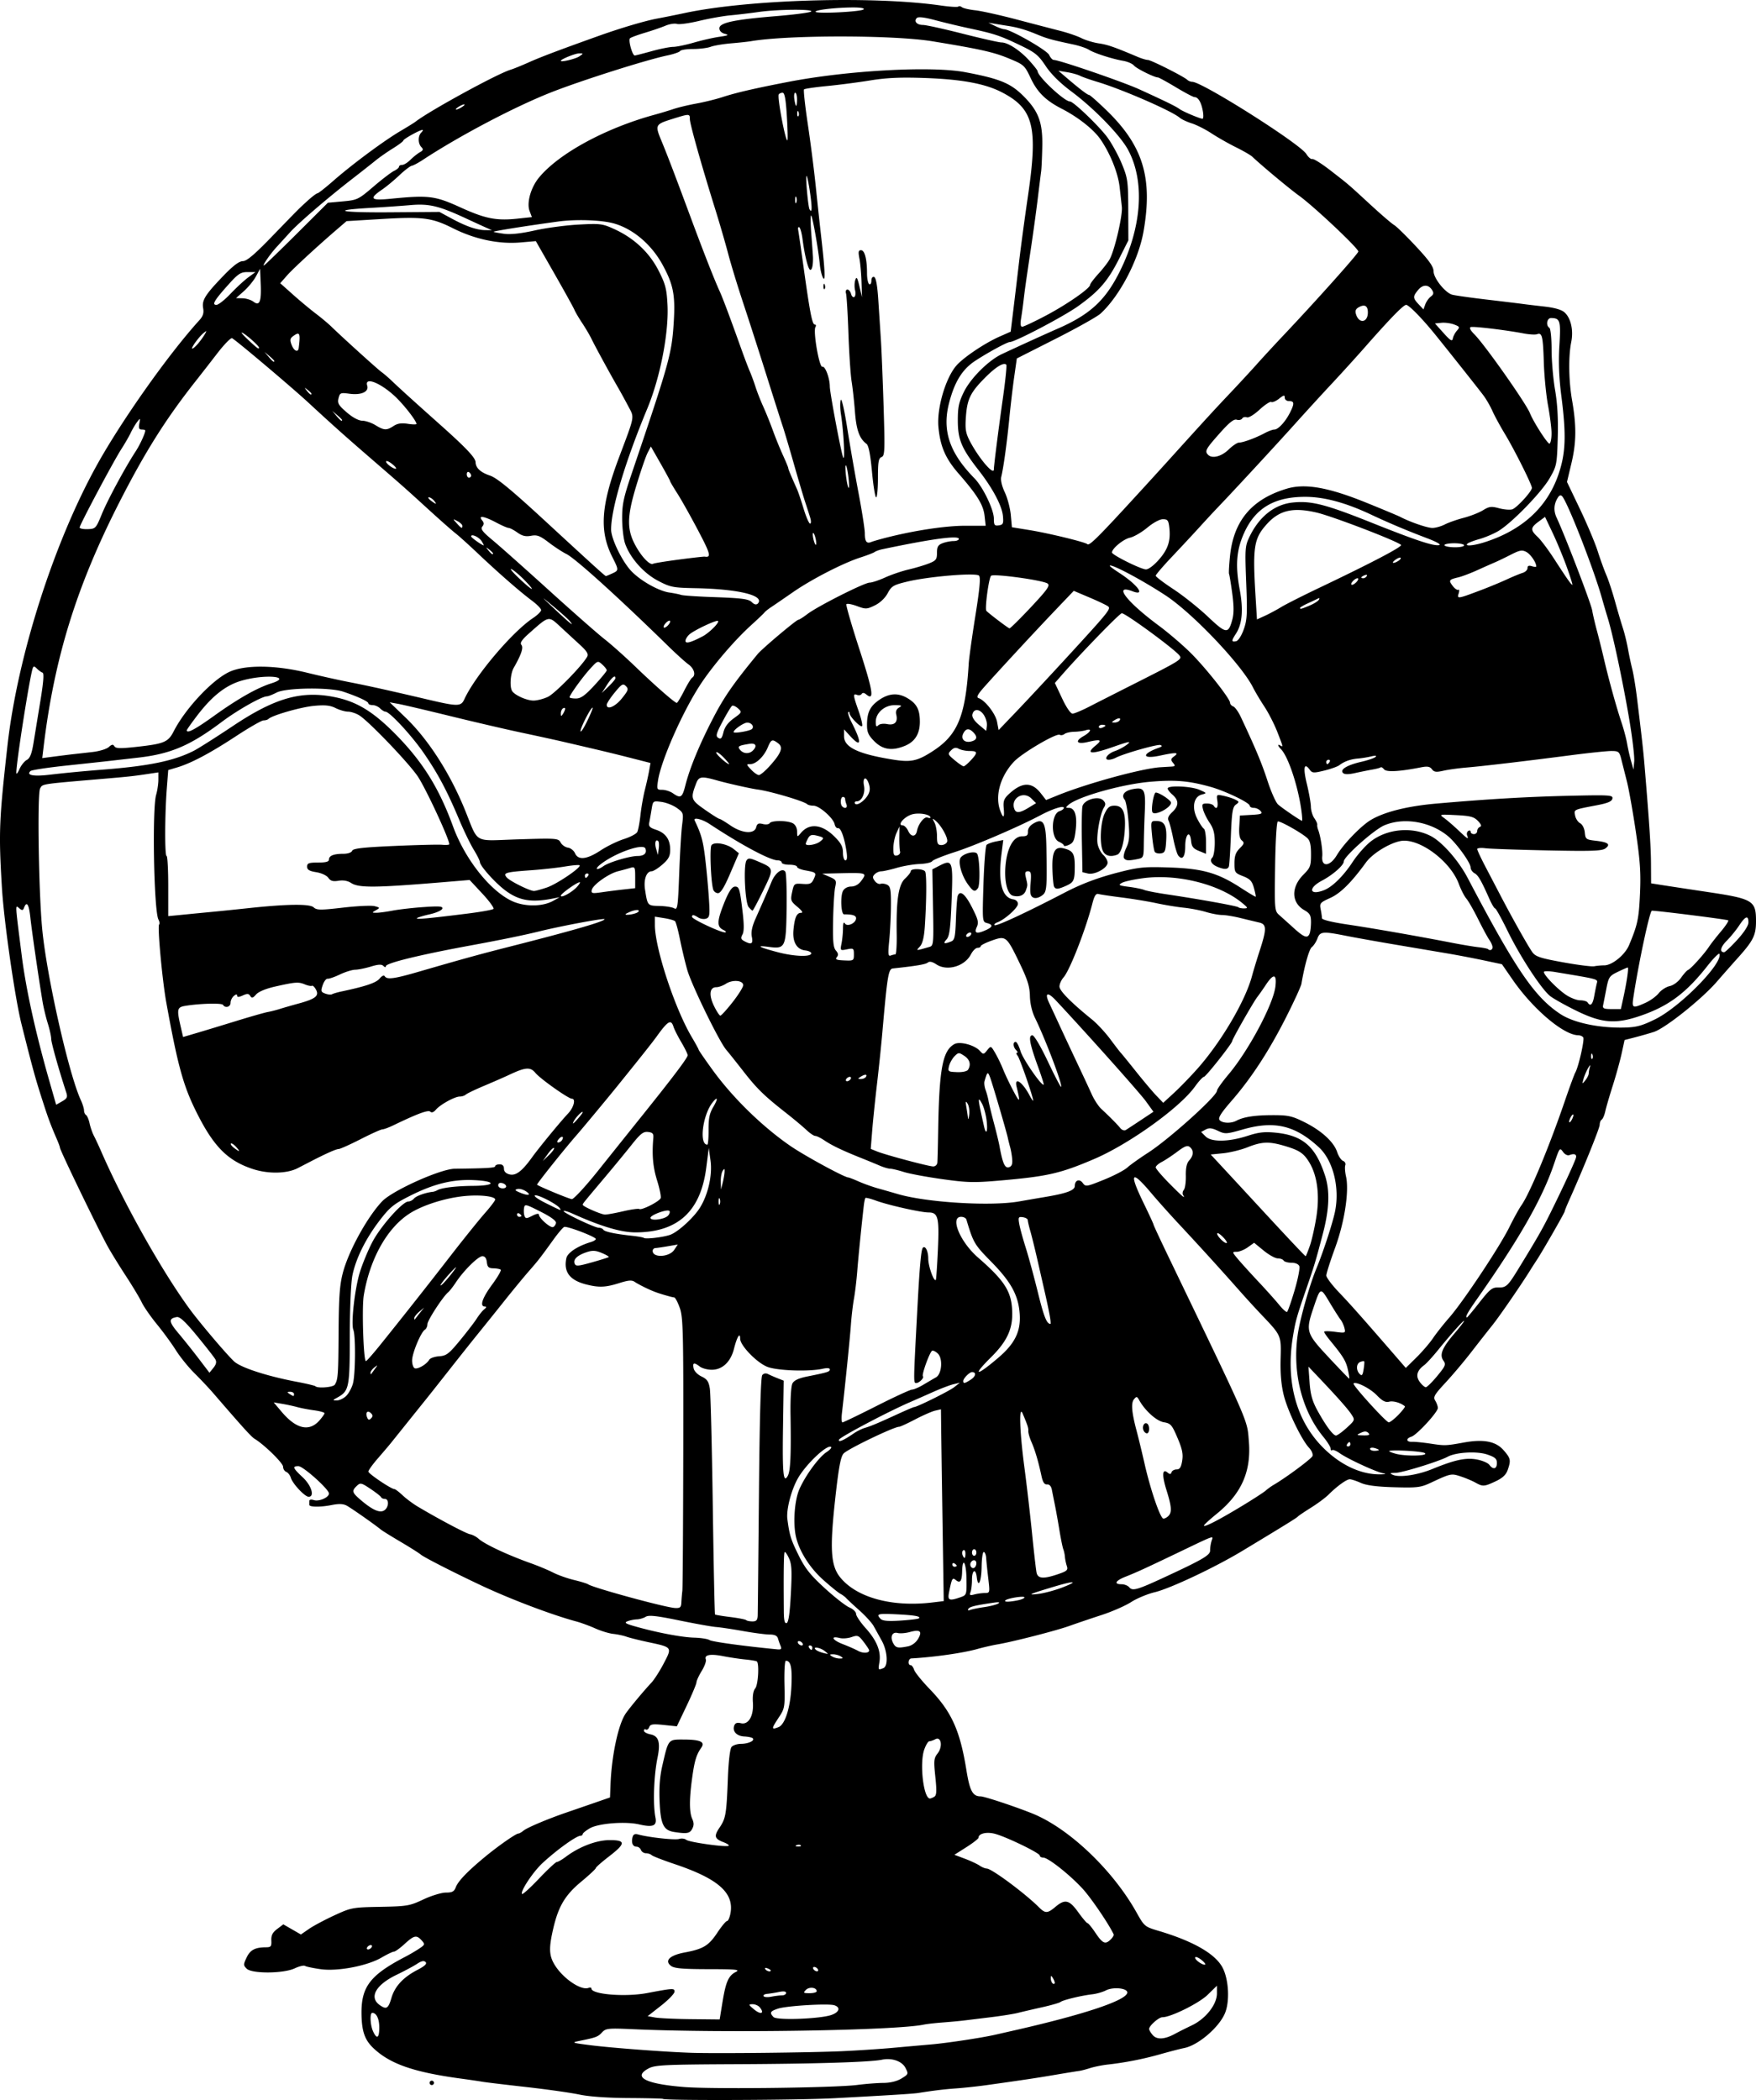 <?xml version="1.0"?>
<svg xmlns="http://www.w3.org/2000/svg" version="1.0" width="802.883" height="960.247" viewBox="0 0 802.883 960.247">
  <path d="M303.072 959.73c-.157-.157-7.232-.326-15.721-.375-9.61-.056-18.077-.656-22.435-1.59-3.85-.826-14.875-2.386-24.5-3.467-9.625-1.08-18.625-2.166-20-2.413-1.375-.246-5.65-.875-9.5-1.396-21.762-2.949-32.61-6.723-40.24-14.003-3.864-3.687-5.238-7.584-5.382-15.264-.238-12.692 3.83-18.056 20.122-26.528 1.925-1 4.752-2.66 6.282-3.689 2.635-1.77 2.693-1.967 1.095-3.733-2.349-2.596-3.436-2.368-7.807 1.636-2.102 1.925-4.288 3.5-4.858 3.5-.57 0-3.091 1.204-5.603 2.676-6.564 3.847-20.147 6.45-27.925 5.35-3.362-.475-6.574-1.15-7.137-1.497-.564-.349-2.677.15-4.697 1.109-5.097 2.419-19.619 2.522-21.984.156-1.539-1.539-1.54-1.907-.022-5.107 1.645-3.466 3.872-4.648 8.804-4.674 2.324-.012 2.629-.392 2.5-3.123-.111-2.337.55-3.64 2.66-5.24l2.809-2.128 4.025 2.317 4.025 2.317 3.667-2.534c2.016-1.393 7.242-4.183 11.612-6.198 7.72-3.561 8.317-3.673 21-3.91 12.29-.23 13.444-.428 19.716-3.38 3.664-1.724 8.287-3.134 10.275-3.134 2.905 0 3.793-.476 4.536-2.428 1.065-2.801 5.214-7.145 13.03-13.64 6.123-5.09 14.46-10.932 15.598-10.932.408 0 1.452-.593 2.32-1.317 1.65-1.376 11.032-5.343 19.58-8.279 2.75-.944 8.374-2.884 12.5-4.31l7.5-2.594.23-6c.499-12.932 3.468-27.031 6.762-32.11 1.506-2.32 8.268-10.465 11.948-14.39 1.289-1.375 3.828-5.346 5.642-8.823 3.883-7.442 3.964-7.33-7.062-9.685-4.137-.883-8.646-2.012-10.02-2.508-1.376-.496-4.076-1.07-6-1.275-1.926-.205-5.63-1.329-8.232-2.497-2.602-1.169-6.512-2.605-8.689-3.19-11.22-3.022-30.142-10.195-43.58-16.52-12.435-5.854-26.054-12.81-27.5-14.046-.825-.705-5.017-3.356-9.315-5.89-4.299-2.535-8.349-5.05-9-5.59-2.711-2.241-13.52-9.818-15.584-10.922-1.58-.846-3.59-.922-6.915-.26-5.091 1.013-10.206.953-10.194-.121.005-.37.008-1.154.008-1.74 0-.633.864-.794 2.12-.395 2.354.747 6.88-1.239 6.88-3.02 0-1.93-11.82-12.518-13.974-12.518-2.894 0-2.548.897 1.974 5.113 3.999 3.729 5.563 8.887 2.696 8.887-1.734 0-7.307-5.939-8.124-8.658-.356-1.187-1.306-2.41-2.11-2.718-.804-.309-1.462-1.39-1.462-2.402 0-1.643-8.68-10.132-13.009-12.722-1.469-.88-5.107-4.898-19.013-21-1.9-2.2-5.72-6.25-8.488-9s-6.589-7.475-8.49-10.5c-1.9-3.025-5.805-8.373-8.677-11.883s-5.991-8.01-6.933-10c-.941-1.99-4.212-7.442-7.269-12.117-3.056-4.675-6.795-10.75-8.309-13.5-4.617-8.39-21.812-43.953-21.812-45.114 0-.321-.612-2.002-1.36-3.735-2.892-6.704-3.895-9.378-6.243-16.639-3.67-11.353-4.671-14.974-9.956-36.012-3.016-12.005-8.053-47.063-8.98-62.5-1.517-25.234-1.303-30.708 2.539-65 4.542-40.543 21.024-92.32 40.746-128 11.305-20.452 32.823-50.899 46.992-66.49 1.675-1.844 2.125-3.271 1.732-5.5-.648-3.675.93-6.181 9.441-14.997 4.319-4.472 7.044-6.513 8.697-6.513 1.748 0 5.256-2.943 12.814-10.75 13.183-13.617 12.714-13.147 16.95-17 1.966-1.788 3.924-3.258 4.351-3.268.427-.01 3.717-2.597 7.311-5.75 8.465-7.426 22.985-18.204 30.522-22.655 3.27-1.93 6.394-3.863 6.944-4.294 6.302-4.937 37.386-21.943 43.5-23.798 1.375-.418 5.2-1.97 8.5-3.451 5.259-2.36 13.91-5.63 32-12.095 9.85-3.521 21.094-6.85 26.5-7.847 3.025-.557 8.667-1.692 12.538-2.522 29.168-6.252 86.19-7.931 117.293-3.454 4.032.58 7.59.796 7.908.478.317-.317 1.068-.185 1.669.295.6.48 3.342 1.112 6.092 1.406 2.75.294 11.3 2.196 19 4.227 7.7 2.031 16.7 4.379 20 5.217 3.3.839 7.575 2.312 9.5 3.273 1.925.961 5.525 2.048 8 2.414 4.052.6 6.983 1.619 17.784 6.185 1.806.764 3.885 1.389 4.62 1.389 1.42 0 16.444 7.572 18.046 9.096.523.497 1.537.904 2.255.904 4.537 0 49.31 28.344 52.177 33.03.89 1.456 2.115 2.478 2.722 2.273.607-.205 4.432 2.217 8.5 5.382 8.543 6.646 7.224 5.515 18.428 15.815 4.786 4.4 9.51 8.45 10.497 9 .988.55 5.436 4.894 9.884 9.653 6.112 6.541 8.097 9.349 8.129 11.5.046 3.172 5.212 9.691 8.458 10.675 1.1.333 8.3 1.351 16 2.262 7.7.91 15.125 1.814 16.5 2.007 1.375.193 5.731.714 9.68 1.159 4.73.533 7.89 1.449 9.255 2.685 2.896 2.621 4.133 8.122 3.05 13.559-1.327 6.653-1.167 17.734.385 26.64 2.047 11.748 1.971 19.238-.29 28.759l-2.035 8.569 5.919 12.374c3.255 6.806 6.908 15.476 8.118 19.266 1.21 3.79 2.983 8.692 3.94 10.892.956 2.2 2.738 7.6 3.96 12 1.22 4.4 2.842 9.907 3.603 12.239.761 2.331 1.809 6.606 2.328 9.5.519 2.893 1.414 7.11 1.988 9.369.575 2.259 1.535 8.109 2.133 13 2.248 18.364 2.887 24.081 3.456 30.892 2.218 26.542 2.912 37.105 2.958 45l.052 9 4.5.717c2.475.395 12.149 1.867 21.498 3.27 20.614 3.096 21.969 3.917 21.969 13.305 0 6.477-1.206 8.894-8.467 16.984a1007.434 1007.434 0 00-9.473 10.75c-6.922 7.985-23.666 21.325-28.802 22.946a206.399 206.399 0 01-8.786 2.507l-4.56 1.175-1.347 6.173c-.741 3.395-2.566 9.998-4.055 14.673-1.49 4.675-3.029 9.957-3.42 11.738-.39 1.782-1.126 3.496-1.634 3.81-.508.313-.923 1.38-.923 2.37 0 1.534-7.728 20.621-14.098 34.82-1.046 2.332-1.902 4.474-1.902 4.76 0 .6-10.164 18.312-12.803 22.31a201.424 201.424 0 00-2.737 4.254c-3.916 6.373-14.193 21.325-17.485 25.438-2.201 2.75-6.614 8.375-9.806 12.5-3.192 4.125-8.445 10.35-11.673 13.835-5.12 5.526-5.718 6.579-4.683 8.237.653 1.045 1.187 2.545 1.187 3.334 0 1.904-9.582 12.326-12.055 13.111-2.667.847-2.456 2.483.305 2.362 1.238-.054 5.02.32 8.405.833 6.591.997 6.967.984 15.345-.53 8.899-1.609 14.49-.527 18.012 3.484 3.299 3.757 3.48 4.622 1.917 9.108-.759 2.177-2.36 3.678-5.49 5.15-5.266 2.475-5.852 2.512-9.285.59-1.46-.818-4.485-2.087-6.723-2.821-4.322-1.417-4.502-1.379-13.847 2.989-4.41 2.061-6.107 2.263-16.5 1.968-8.034-.228-12.723-.837-15.302-1.99-2.045-.913-4.31-1.66-5.033-1.66-1.47 0-5.9 3.2-9.724 7.026-1.389 1.39-5 4.074-8.025 5.967-3.025 1.893-5.725 3.718-6 4.057-.478.588-5.765 3.859-25.37 15.693-12.519 7.557-33.048 17.24-40.107 18.919-3.287.781-8.14 2.809-10.784 4.505-2.644 1.697-8.73 4.362-13.523 5.923-4.794 1.56-11.416 3.805-14.716 4.987-6.152 2.204-25.853 7.251-33 8.455-2.2.37-6.298 1.315-9.107 2.1-6.544 1.828-19.696 3.703-30.143 4.297-1.43.081-1.739 3.07-.317 3.07.513 0 1.237.96 1.609 2.132.372 1.172 3.543 5.098 7.048 8.726 10.058 10.41 13.928 18.937 16.859 37.143 1.534 9.528 2.873 12 6.499 12 1.716 0 15.606 4.596 23.615 7.815 16.668 6.698 36.78 25.8 47.674 45.28 3.54 6.33 3.777 6.53 9.945 8.362 15.82 4.698 25.885 10.428 29.291 16.678 2.936 5.386 3.492 15.688 1.141 21.147-2.785 6.468-12.178 14.482-18.489 15.775-1.994.408-7 1.702-11.125 2.876-7.672 2.182-16.003 3.814-24 4.702-2.475.275-6.075 1.002-8 1.615-1.925.614-4.175 1.196-5 1.295-.825.098-5.775.903-11 1.788-8.87 1.502-13.71 2.229-31.5 4.728-3.85.541-9.925 1.196-13.5 1.456-5.71.415-10.365.974-17.5 2.103-2.414.382-12.577 1.018-38.5 2.41-16.734.898-77.511 1.125-78.344.292zm88.844-6.36c3.85-.495 9.25-.916 12-.935 3.186-.022 6.188-.76 8.275-2.032 3.195-1.948 3.24-2.067 1.786-4.878-1.578-3.05-6.236-4.652-10.751-3.697-5.194 1.1-30.424 1.882-65.81 2.043-33.501.152-37.853.355-40.812 1.911-7.536 3.962-1.567 7.113 16.162 8.532 12.994 1.04 68.917.373 79.15-.944zm-7-15.434c7.15-.322 17.725-1.018 23.5-1.548 5.775-.53 13.425-1.212 17-1.515 7.384-.625 23.409-3.046 29.75-4.495 2.338-.533 6.163-1.405 8.5-1.936 32.282-7.334 51.75-13.866 51.75-17.362 0-2.017-6.51-2.64-9.791-.937-1.437.746-4.209 1.54-6.16 1.765-5.028.58-13.366 2.589-14.549 3.504-.55.426-4.375 1.525-8.5 2.443-4.125.918-9.075 2.072-11 2.564-1.925.492-7.55 1.388-12.5 1.991l-12.5 1.523c-1.925.234-6.217.629-9.538.878-3.32.249-7.146.686-8.5.971-12.834 2.704-91.34 3.96-132.347 2.117-12.068-.542-13.005-.45-14.778 1.453-1.882 2.02-2.694 2.325-10.337 3.876-3.774.766-3.491.877 5 1.961 9.882 1.262 34.716 3.125 46.5 3.488 11.765.362 54.15-.096 68.5-.741zm152.356-7.97c1.454-.798 4.922-2.537 7.706-3.866 6.334-3.023 11.438-9.537 11.438-14.597v-3.512l-4.25 4.157c-3.943 3.857-16.831 10.247-20.685 10.256-1.667.004-6.065 3.883-6.065 5.35 0 .548.777 1.855 1.727 2.905 1.91 2.11 5.46 1.867 10.129-.693zm-363.856-2.858c0-3.991-1.294-6.7-3.2-6.7-1.2 0-.963 5.548.36 8.453 1.724 3.783 2.84 3.094 2.84-1.753zm156.92-11.585c1.514-9.324 2.756-12.139 6.1-13.83 2.097-1.062.157-1.258-12.579-1.27-11.531-.012-15.513-.353-17-1.457-3.2-2.377-.703-4.875 6.165-6.166 8.546-1.607 11.001-3.093 14.96-9.059 1.948-2.933 3.947-5.333 4.442-5.333.496 0 1.195-1.564 1.553-3.475 1.76-9.383-5.58-15.865-25.56-22.574-5.226-1.754-9.928-3.586-10.45-4.07-.523-.485-1.713-.881-2.644-.881s-1.952-.675-2.269-1.5c-.316-.825-1.227-1.5-2.023-1.5-1.72 0-2.472-1.795-1.814-4.33.34-1.315 1.07-1.665 2.587-1.242 4.737 1.323 16.807 2.645 18.691 2.047 1.11-.352 2.574-.178 3.256.388 1.363 1.13 18.6 3.534 19.427 2.708.283-.283-.775-1.006-2.353-1.606-4.143-1.575-4.472-2.784-1.821-6.69 2.843-4.189 3.168-6.125 3.803-22.603.295-7.671.968-13.4 1.674-14.25.649-.782 2.587-1.43 4.307-1.438 3.393-.016 6.477-1.469 5.401-2.544-.367-.368-2.113-.742-3.878-.83-3.524-.178-5.569-2.411-4.576-4.999.448-1.167 1.34-1.484 3-1.067 3.5.878 5.95-3.333 5.516-9.482-.216-3.066.168-5.356 1.084-6.462 1.3-1.57 1.88-11.136.743-12.272-.246-.245-2.633-.662-5.304-.925-2.672-.264-7.248-.95-10.169-1.525-5.825-1.147-8.681-.604-7.875 1.497.286.747-.553 3.106-1.865 5.241-1.313 2.136-2.4 4.496-2.418 5.245-.017.748-2.043 5.58-4.502 10.738l-4.47 9.376-6.007-.628c-5.013-.524-6.111-.357-6.634 1.007-.345.899-1.03 1.385-1.523 1.081-.492-.304-.895-.065-.895.53 0 .597 1.356 1.356 3.013 1.687 3.773.755 4.645 3.669 3.203 10.705-1.686 8.23-2.137 21.322-.94 27.288.774 3.852-1.102 4.644-7.5 3.166-6.315-1.459-18.629-.478-22.52 1.795-1.784 1.041-3.246 2.231-3.25 2.644-.003.412-.433.75-.956.75-1.91 0-10.806 6.385-17.414 12.5-4.337 4.012-10.352 13.117-9.337 14.132.298.298 3.785-2.872 7.748-7.045 3.964-4.173 7.63-7.587 8.147-7.587.517 0 2.372-1.074 4.123-2.386 6.178-4.63 14.03-7.614 20.03-7.614 7.456 0 7.385 1.55-.347 7.5-3.3 2.54-6.005 4.928-6.012 5.308-.006.38-2.97 3.145-6.586 6.144-7.417 6.153-10.484 11.277-12.847 21.47-2.096 9.035-1.954 12.414.7 16.714 3.82 6.188 12.02 11.74 15.418 10.436.73-.28 1.327-.145 1.327.3 0 2.697 15.51 3.951 25.5 2.064 11.942-2.257 12.5-2.285 12.5-.634 0 .86-2.763 3.732-6.14 6.381l-6.142 4.817 3.391.618c1.865.34 9.272.678 16.46.75l13.07.132 1.281-7.885zm-22.066-77.821c-4.908-.754-6.226-3.481-6.678-13.81-.287-6.563.098-11.607 1.275-16.694 2.791-12.073 2.558-11.793 9.778-11.775 7.54.019 9.86 1.09 8.019 3.706-2.265 3.216-3.095 5.945-4.178 13.733-1.368 9.83-1.357 15.822.033 18.872.81 1.778.8 2.986-.035 4.547-1.12 2.093-2.397 2.314-8.214 1.42zm71.896 83.651c3.626-1.273 4.276-3.485 1.302-4.429-2.813-.892-21.794.243-25.72 1.54-3.628 1.196-3.985 1.859-2.082 3.853 1.51 1.583 21.296.863 26.5-.964zm-32.778-3.479c-.67-.806-2.174-1.45-3.344-1.43-1.942.033-1.866.25.872 2.488 3.003 2.456 4.763 1.703 2.472-1.058zm-168.397-4.355c1.55-5.249 5.37-9.37 11.797-12.725 3.46-1.807 4.561-2.853 3.801-3.613-.76-.76-1.882-.533-3.872.786-1.54 1.021-5.782 3.293-9.424 5.049-9.518 4.587-12.681 10.314-7.646 13.841 3.058 2.142 3.877 1.63 5.344-3.338zm178.55-1.111c1.031 0 1.875-.501 1.875-1.114 0-.727-1.127-.88-3.25-.44-1.787.369-4.22.757-5.404.863-1.185.105-1.918.574-1.63 1.042.29.467 1.878.58 3.53.25 1.652-.33 3.848-.601 4.88-.601zm15.875-1.893c0-1.732-3.362-2.174-4.892-.644-1.382 1.382-1.214 1.537 1.678 1.537 1.768 0 3.214-.402 3.214-.893zm108.122-5.782c-.871-1.499-1.067-1.542-1.092-.242-.032 1.684 1.02 3.2 1.728 2.492.234-.234-.052-1.246-.636-2.25zm-129.122-3.718c0-.216-.698-.661-1.552-.989-.89-.341-1.291-.174-.94.393.586.95 2.492 1.406 2.492.596zm21.5-.607c-.34-.55-1.068-1-1.618-1s-.722.45-.382 1c.34.55 1.068 1 1.618 1s.722-.45.382-1zm175.608-4.058c-1.315-1.096-2.664-1.72-2.998-1.385-.71.71 2.78 3.458 4.331 3.41.583-.019-.017-.93-1.333-2.025zm-379.608-5.942c.34-.55.168-1-.382-1s-1.278.45-1.618 1c-.34.55-.168 1 .382 1s1.278-.45 1.618-1zm337.973-3.616c.89-.89 1.484-1.902 1.322-2.25-2.155-4.637-10.272-16.589-14.142-20.823-5.858-6.41-15.838-14.311-18.077-14.311-.867 0-1.576-.42-1.576-.934 0-1.137-14.994-8.425-20.393-9.912-3.822-1.052-7.607-.19-7.607 1.735 0 .45-2.484 2.395-5.52 4.322l-5.518 3.502 4.769 1.796c2.623.987 5.657 2.402 6.742 3.143 1.084.741 2.552 1.348 3.26 1.348 2.223 0 17.436 11.29 23.918 17.75 2.868 2.858 3.878 2.824 7.531-.25 4.358-3.667 6.322-3.195 10.414 2.5 1.975 2.75 3.887 5 4.248 5.002.36.001 2.006 2.016 3.656 4.478 3.259 4.862 4.499 5.378 6.973 2.904zm-141.744-42.988c-.332-.333-1.195-.368-1.916-.08-.798.32-.561.557.604.605 1.054.043 1.645-.193 1.312-.525zm61.076-22.254c1.02-.647 1.114-2.634.434-9.084-.781-7.407-.674-8.507 1.045-10.692 2.449-3.113 1.66-7.942-1.059-6.487-.949.508-2.175.924-2.725.925-.55.001-1.604 1.733-2.342 3.849-2.206 6.321-.315 22.394 2.627 22.331.393-.008 1.302-.387 2.02-.842zm-71.29-31.787c3.008-1.153 5.463-8.904 5.918-18.68.402-8.644-.26-11.675-2.55-11.675-.48 0-.763 4.866-.628 10.814.234 10.32.12 11.003-2.505 14.978-3.55 5.377-3.575 5.845-.234 4.563zm47.903-26.962c2.366-.908 2.004-7.705-.668-12.564-1.237-2.25-2.925-5.292-3.75-6.76-.825-1.466-3.747-4.67-6.494-7.118-2.747-2.448-5.447-4.958-6-5.577-.553-.619-1.76-1.519-2.682-2-.922-.48-4.454-3.35-7.849-6.374-6.031-5.375-10.805-12.85-12.387-19.396-1.503-6.225-.77-16.94 1.513-22.104 2.781-6.293 8.863-14.591 12.382-16.897 1.48-.97 2.44-2.013 2.135-2.319-1.554-1.553-11.206 7.45-15.087 14.073-3.082 5.261-5.51 14.503-4.943 18.815.985 7.49 1.561 9.35 5.124 16.56 2.99 6.047 5.345 9.016 11.961 15.071 4.531 4.147 9.609 8.116 11.283 8.82 1.674.704 3.044 2.023 3.044 2.932 0 .908 1.995 3.87 4.434 6.582 5.046 5.613 7.04 10.554 6.242 15.471-.596 3.674-.592 3.68 1.742 2.785zm-19.418-5.393c-.825-.533-2.4-.97-3.5-.97-1.656 0-1.742.167-.5.97.825.533 2.4.97 3.5.97 1.656 0 1.742-.168.5-.97zm-7.441-2.532c-2.11-1.596-5.614-2.09-4.009-.565.789.75 2.979 1.533 5.45 1.949.275.046-.373-.577-1.441-1.384zm20.441-.23c0-.303-1.129-2.03-2.509-3.839-2.31-3.028-2.748-3.206-5.517-2.24-1.655.577-4.099.775-5.43.441-4.41-1.107-3.462.912 1.288 2.744 2.567.99 5.764 2.397 7.103 3.126 2.235 1.216 5.065 1.086 5.065-.233zm-40.507-1.99a40.596 40.596 0 01-1.223-3.498c-.346-1.205-1.516-1.75-3.756-1.75-1.788 0-7.248-.713-12.133-1.583-4.884-.871-10.456-1.705-12.38-1.852-1.926-.148-9.552-1.513-16.949-3.034-10.35-2.128-13.86-2.508-15.236-1.648-.984.614-2.807 1.148-4.052 1.187-1.245.039-3.164.426-4.264.86-1.623.642-.962 1.087 3.5 2.358 9.8 2.792 21.33 4.988 26.98 5.137 3.036.081 6.195.58 7.02 1.11 1.204.775 15.646 2.755 30.856 4.231 1.888.183 2.213-.119 1.637-1.519zm14.507.752c0-.55-.477-1-1.059-1s-.78.45-.44 1c.339.55.816 1 1.058 1 .243 0 .441-.45.441-1zm43.714-.593c1.803-.36 3.622-1.705 4.641-3.431 2.061-3.489.918-4.422-3.817-3.114-1.92.53-4.395.726-5.502.437-2.516-.658-3.606 1.766-2.078 4.623 1.188 2.218 2.094 2.417 6.756 1.485zm-48.214-1.407c-.34-.55-1.068-1-1.618-1s-.722.45-.382 1c.34.55 1.068 1 1.618 1s.722-.45.382-1zm-5.319-22.58c.553-10.495.397-13.545-.835-16.251-.834-1.833-1.731-3.117-1.993-2.855-.423.422-.542 8.518-.398 27.02.032 4.205.394 5.717 1.295 5.419.865-.287 1.46-4.393 1.931-13.334zm-15.16 9.83c.055-1.513.312-26.571.571-55.686.311-34.942.83-53.367 1.525-54.205.671-.809 1.658-.962 2.718-.422.916.466 2.881 1.327 4.368 1.912l2.702 1.065-.315 21.456c-.313 21.276.15 25.851 2.229 21.969 1.183-2.212 1.504-9.471 1.214-27.496-.122-7.57.232-13.469.879-14.678.747-1.396 2.863-2.38 6.835-3.177 9.385-1.885 10.253-2.157 10.253-3.222 0-.628-1.241-.74-3.25-.294-6.356 1.412-21.023.885-25.413-.914-4.88-2-12.337-9.75-12.337-12.822 0-3.219-1.45-.863-2.816 4.572-1.513 6.026-5.324 9.629-10.184 9.628-1.925 0-4.373-.66-5.441-1.468-2.682-2.028-3.355-1.843-2.84.782.253 1.29 1.79 2.89 3.605 3.75 2.537 1.203 3.29 2.291 3.808 5.5.356 2.2.962 26.275 1.348 53.5.386 27.225.85 49.651 1.032 49.837.18.185 3.326.709 6.988 1.163 3.663.454 6.923 1.09 7.246 1.413.323.323 1.62.587 2.88.587 1.81 0 2.315-.58 2.395-2.75zm73.731 1.331c.919-.919-1.964-1.425-10.502-1.845-8.363-.411-9.242-.143-7 2.133.892.905 3.502 1.122 9.109.757 4.322-.28 8.1-.751 8.393-1.045zm29.87-5.125c2.683-.388 5.553-1.12 6.378-1.628 1.006-.62.264-.743-2.25-.376-8.417 1.23-10.8 1.819-11.423 2.828-.398.644-.052.828.881.47.845-.324 3.731-.907 6.414-1.294zm-138.494-2.206a82.37 82.37 0 01.439-5.25c.171-1.375.36-29.95.421-63.5.098-54.56-.066-61.502-1.558-65.75-.917-2.613-2.064-4.806-2.548-4.875a15.834 15.834 0 01-1.632-.332c-5.49-1.511-7.338-2.155-10.75-3.743-2.2-1.024-4.758-2.39-5.684-3.034-1.317-.917-2.864-.801-7.088.53-6.273 1.978-9.247 2.106-15.035.647-7.602-1.915-10.5-5.726-9.155-12.039.534-2.507 5.205-5.577 11.212-7.368 1.238-.369 2.25-.993 2.25-1.387 0-1-13.164-6.026-14.45-5.517-.577.23-2.746 2.768-4.819 5.642-6.225 8.632-7.063 9.71-11.32 14.564-2.25 2.564-7.316 8.712-11.258 13.662-3.943 4.95-9.18 11.475-11.638 14.5-2.459 3.025-8.365 10.45-13.126 16.5-4.761 6.05-9.925 12.575-11.476 14.5-1.551 1.925-5.346 6.65-8.432 10.5-3.087 3.85-6.336 7.9-7.22 9-.884 1.1-3.554 4.242-5.934 6.983-2.38 2.74-4.321 5.44-4.314 6 .012.994 10.435 8.017 11.898 8.017.406 0 2.087 1.272 3.735 2.828 1.648 1.555 4.765 3.88 6.925 5.166 9.729 5.79 22.104 12.335 23.93 12.655 1.1.193 2.828 1.098 3.84 2.01 2.84 2.559 13.25 7.44 24.16 11.33 3.3 1.177 7.8 3.063 10 4.191 2.2 1.129 6.474 2.647 9.5 3.374 3.024.727 5.95 1.623 6.5 1.991 2.474 1.657 35.431 10.636 39.75 10.83 2.334.106 2.768-.29 2.877-2.625zm114.662.097l5.29-.635-.55-36.106c-.303-19.859-.588-39.592-.634-43.852l-.084-7.745-2.656.619c-1.46.34-5.566 2.138-9.123 3.995-3.557 1.857-6.864 3.377-7.35 3.377-2.39 0-23.541 10.186-25.388 12.226-1.335 1.476-2.232 6.301-3.801 20.448-2.566 23.133-2.104 30.751 2.191 36.114 7.448 9.301 23.718 13.767 42.105 11.559zm39.085-.972c1.719-.344 3.125-.959 3.125-1.366 0-.828-7.724.382-8.706 1.364-.801.8 1.583.801 5.581.002zm-26.23-1.401c2.92-1.018 2.943-1.088 2.832-8.503-.112-7.483-1.815-10.264-1.99-3.25-.112 4.412-.918 5.496-2.879 3.869-1.56-1.296-1.8-.86-3.113 5.66-.73 3.63.094 3.986 5.15 2.224zm11.222-1.96c2.333-.014 2.355-.11 1.566-6.764-.44-3.713-.867-7.875-.948-9.25-.082-1.375-.561-2.614-1.067-2.753-.505-.14-.96 2.899-1.012 6.752-.092 6.894-1.604 10.125-2.222 4.75-.482-4.188-2.184-3.278-2.184 1.169 0 2.155-.3 4.702-.669 5.66-.556 1.45-.261 1.634 1.75 1.096 1.33-.356 3.484-.653 4.786-.66zm35.452-2.537c7.709-2.968 5.564-3.176-3.79-.368-11.532 3.462-12.608 3.957-7.21 3.318 2.65-.314 7.6-1.641 11-2.95zm46.181-4.43c18.083-8.374 21.446-10.342 21.383-12.509-.032-1.121.258-3.051.646-4.29.815-2.603 2.281-3.119-16.029 5.646-14.728 7.05-18.238 8.656-23.25 10.64-4.687 1.856-5.557 3.466-1.872 3.466 1.307 0 2.906.637 3.552 1.415 1.467 1.768 3.626 1.163 15.57-4.368zm-48.144-1.653c4.118-1.403 4.622-1.875 4-3.75-.392-1.18-.78-3.044-.863-4.144-.082-1.1-.416-2.675-.742-3.5-.326-.825-1.109-4.65-1.74-8.5-.63-3.85-1.555-9.025-2.055-11.5-.5-2.475-1.141-5.688-1.424-7.14-.331-1.699-1.12-2.59-2.212-2.5-1.212.1-1.94-1.003-2.551-3.86-1.416-6.623-2.942-11.805-4.565-15.5-.845-1.925-1.497-4.175-1.448-5 .084-1.442-.262-2.521-2.568-8-1.807-4.294-1.415 8.054.782 24.633 1.084 8.177 2.666 21.842 3.517 30.367.85 8.525 1.772 16.512 2.048 17.75.612 2.736 3.185 2.905 9.82.644zm-37.356-4.953c0-1.65-1.58-1.93-2.5-.441-.815 1.32.38 3.192 1.57 2.457.511-.316.93-1.224.93-2.016zm-9 1.118c0-.243-.45-.72-1-1.06-.55-.34-1-.14-1 .442 0 .582.45 1.059 1 1.059s1-.199 1-.441zm4-5.618c0-1.133-.43-1.793-.956-1.468-.526.325-.703 1.251-.393 2.059.793 2.067 1.35 1.823 1.35-.591zm5-.441c0-.825-.45-1.5-1-1.5s-1 .675-1 1.5.45 1.5 1 1.5 1-.675 1-1.5zm121.155-21.106c5.14-3.107 10.136-6.34 11.102-7.183.966-.844 2.598-2.024 3.625-2.622 5.708-3.326 17.315-11.939 17.803-13.21.312-.814-.361-2.47-1.497-3.68-3.476-3.703-9.81-16.817-11.623-24.068-1.174-4.693-1.635-9.953-1.456-16.607.292-10.897.418-10.61-9.002-20.524-2.613-2.75-7.135-7.7-10.048-11a1553.5 1553.5 0 00-27.15-29.88c-4.176-4.466-10.026-11.008-13-14.538-9.155-10.862-10.242-9.363-3.409 4.7 2.475 5.093 4.5 9.487 4.5 9.764 0 .277 2.973 6.68 6.606 14.229 37.88 78.709 36.137 74.709 36.984 84.856 1.147 13.762-3.357 23.962-14.626 33.116-3.217 2.614-5.876 5.05-5.907 5.412-.086 1 6.706-2.48 17.098-8.765zm-33.355 4.406c1.676-1.676 1.487-4.301-.845-11.744-2.164-6.904-1.98-10.152.46-8.127 1.062.882 1.492.85 1.82-.133.236-.708 1.283-1.29 2.327-1.292 1.434-.003 2.056-.97 2.543-3.95.502-3.078.03-5.386-2.15-10.5-2.542-5.962-3.107-6.606-6.25-7.126-3.335-.553-8.586-5.269-11.276-10.128-.956-1.727-1.21-1.769-2.357-.387-1.432 1.725-1.075 5.952 1.23 14.587.809 3.025 2.442 9.775 3.63 15 2.727 11.986 7.204 25 8.6 25 .588 0 1.608-.54 2.268-1.2zm-11.42-39.252c-.69-1.797.428-3.785 1.69-3.006 1.266.784 1.183 4.458-.101 4.458-.568 0-1.282-.654-1.589-1.452zm-346.58 36.252c1.652-1.653 1.51-4.8-.217-4.8-.779 0-1.566-.356-1.75-.791-.183-.435-2.366-2.15-4.851-3.81-4.21-2.813-4.637-2.907-6.25-1.375-2.38 2.26-2.183 3.051 1.568 6.273 6.008 5.16 9.483 6.52 11.5 4.503zm478.7-18.49c10.27-4.21 15.306-5.286 20.33-4.348 2.509.47 5.086 1.57 5.726 2.445 1.715 2.346 3.444 1.938 3.444-.813 0-1.95-.834-2.69-4.395-3.904-4.707-1.604-14.271-1.072-18.105 1.007-3.893 2.111-20.66 7.304-23.807 7.373-2.69.06-2.878.205-1.193.93 3.023 1.299 11.28.065 18-2.69zm-22.5 1.96c-3.27-.6-16.234-6.588-19.875-9.181-1.568-1.117-3.137-1.743-3.488-1.393-.35.35-.637.046-.637-.677 0-.722-1.53-3.18-3.398-5.46-10.398-12.69-14.673-31.678-11.165-49.585 1.576-8.042 5.37-20.936 8.085-27.474 2.987-7.194 7.325-20.462 8.439-25.811 2.286-10.979-.84-23.48-7.38-29.507-10.87-10.021-20.311-12.245-34.647-8.163-7.687 2.188-8.215 2.217-11.545.629-2.708-1.291-3.955-1.416-5.562-.556l-2.07 1.109 2.033 2.033c2.67 2.67 10.52 2.552 19.304-.291 5.104-1.652 7.727-1.937 12.904-1.402 12.346 1.275 18.177 6.4 22.465 19.744 2.224 6.921 1.896 15.295-1.035 26.437-3.392 12.897-3.794 14.237-7.43 24.778-4.6 13.342-5.061 14.981-6.266 22.298-3.309 20.09 1.35 37.83 13.147 50.076 8.014 8.319 17.609 12.963 26.621 12.887 2.563-.021 3.102-.198 1.5-.492zm18.931-9.281c-1.352-.75-12.695-1.466-15.93-1.006-.826.117.43.731 2.788 1.365 4.702 1.262 15.534.967 13.142-.359zm-20.93-1.373c0-.21-.9-.618-2-.906-1.1-.288-2-.115-2 .383 0 .499.9.907 2 .907s2-.173 2-.384zm-13-2.616c0-.55-.2-1-.442-1s-.719.45-1.059 1c-.34.55-.141 1 .441 1s1.06-.45 1.06-1zm-227-5.01c1.374-.95 3.624-2.062 5-2.47 2.87-.853 5.796-2.085 15.252-6.423 3.714-1.703 6.974-3.097 7.245-3.097 1.339 0 16.074-7.305 18.355-9.1l2.614-2.056-2.983.717c-1.641.395-5.909 2.025-9.484 3.622a1204.837 1204.837 0 01-10.446 4.61c-9.973 4.313-31.965 15.939-32.353 17.104-.482 1.446 2.087.347 6.8-2.908zm225.342-2.529c3.795-3.485 3.821-3.561 2.146-6.118-1.65-2.518-6.469-7.951-15.324-17.278l-4.335-4.565.526 7.237c.4 5.502 1.248 8.554 3.54 12.73 3.862 7.037 7.194 11.534 8.542 11.528.584-.003 2.791-1.593 4.905-3.534zm9.89 2.371c-.863-.863-1.763-.88-3.45-.067-2.144 1.032-2.073 1.104 1.167 1.167 2.63.052 3.173-.21 2.283-1.1zm-479.598-5.72c1.266-1.437 2.316-2.922 2.333-3.301.018-.379-2.105-.978-4.718-1.33-2.612-.354-6.1-1.019-7.75-1.478-1.65-.46-4.75-1.13-6.889-1.49l-3.889-.656 3.652 4.321c6.65 7.87 12.598 9.226 17.261 3.934zm254.7-6.612c8.15-4.125 15.469-7.5 16.262-7.5.794 0 3.138-1.013 5.21-2.25a331.099 331.099 0 015.73-3.352c2.652-1.489 3.233-8.486.898-10.82-.917-.917-2.1-1.523-2.629-1.347-1.052.35-4.92 10.988-4.242 11.666.676.676-1.697 3.103-3.034 3.103-1.337 0-1.345.546.492-34 1.026-19.302 1.722-27.038 2.507-27.85 1.12-1.16 2.471 1.549 2.471 4.958 0 3.468 2.574 10.696 3.466 9.735.175-.189.596-6.327.936-13.641.69-14.865.114-17.202-4.238-17.202-3.567 0-18.382-3.33-24.07-5.41-2.423-.886-4.589-1.429-4.812-1.205-.224.223-.577 1.916-.785 3.76-1.156 10.25-2.452 23.27-2.972 29.855-.326 4.125-1 9.75-1.5 12.5-.498 2.75-1.128 8.15-1.4 12-.433 6.145-2.65 27.972-4.089 40.25-.274 2.337-.165 4.25.24 4.25.407 0 7.408-3.375 15.559-7.5zm238.65 4.015c1.858-1.917 3.184-3.656 2.947-3.865-1.786-1.57-5.27-2.604-7.17-2.127-1.722.432-3.112-.289-5.698-2.957-3.065-3.162-9.538-6.425-10.614-5.35-.626.627 14.889 17.742 16.104 17.764.58.011 2.574-1.548 4.432-3.465zm-469.768-.699c-1.528-1.527-2.655-.4-1.808 1.808.5 1.303.934 1.433 1.824.543s.886-1.449-.016-2.35zm-11.454-7.81c1.177-1.096 2.609-3.684 3.183-5.75 1.165-4.197 1.307-21.757.198-24.57-1.136-2.883.608-18.507 2.923-26.175 1.164-3.856 3.758-10.147 5.764-13.98 3.762-7.189 13.826-18.531 16.443-18.531.814 0 1.996-.621 2.626-1.38.982-1.183 5.233-2.698 8.6-3.064.55-.06 1.45-.376 2-.701 1.933-1.145 8.658-1.961 16.587-2.013 10.512-.069 10.384-2.216-.158-2.64-9.533-.385-18.09 1.75-28.926 7.216-7.39 3.728-9.187 5.184-13.792 11.184-6.406 8.347-10.913 17.425-12.488 25.152-.679 3.332-1.182 14.99-1.197 27.746-.028 23.752-.313 25.146-5.767 28.175-2.172 1.206-2.18 1.255-.198 1.29 1.134.019 3.025-.862 4.202-1.959zm-23.763-1.006c0-.55-.787-.993-1.75-.985-1.495.013-1.532.156-.25.985 1.887 1.22 2 1.22 2 0zm18.663-4.25c1.474-2.36 1.612-4.294 1.737-24.25.1-15.965.498-21.412 1.974-27 2.627-9.945 11.181-25.486 17.931-32.576 4.72-4.956 26.703-14.83 33.195-14.909 14.832-.18 18.5-.407 18.5-1.144 0-.48.9-.871 2-.871 1.327 0 2 .666 2 1.98 0 1.291.89 2.205 2.555 2.623 2.864.719 5.717-1.443 10.288-7.794 3.195-4.44 12.873-16.215 16.529-20.11 2.564-2.733 3.565-6.7 1.691-6.7-1.587 0-14.44-9.093-16.64-11.773-2.323-2.83-4.533-2.682-11.923.794-2.2 1.035-7.375 3.303-11.5 5.04-4.125 1.738-7.927 3.56-8.45 4.05-.522.49-1.746.89-2.72.89-2.306 0-8.885 3.61-10.94 6.003-1.033 1.2-1.958 1.529-2.574.913-.912-.912-5.818.899-16.754 6.181-2.166 1.047-4.469 1.903-5.118 1.903s-5.148 2.025-9.999 4.5c-4.85 2.475-9.367 4.5-10.037 4.5-1.136 0-5.787 2.072-12.908 5.751l-5.803 3c-4.933 2.55-13.469 2.711-20.526.388-11.764-3.872-18.249-10.568-26.378-27.239-5.54-11.36-8.098-20.853-13.176-48.9-1.85-10.213-4.114-34.837-3.28-35.67.326-.326.187-1.35-.308-2.276-2.083-3.892-2.94-50.566-1.049-57.048.561-1.921 1.02-5.01 1.02-6.863v-3.37l-4.75.715c-6.938 1.044-8.457 1.207-22.75 2.427-26.4 2.255-25.439 2.102-26.583 4.24-1.341 2.506-.665 47.254.972 64.345 2.071 21.622 12.157 66.274 17.653 78.15.802 1.734 1.458 3.845 1.458 4.692s.415 1.796.923 2.11c.508.314 1.235 2.028 1.616 3.81.38 1.78 1.28 4.363 2 5.738.718 1.375 2.188 4.525 3.265 7 10.27 23.6 27.537 54.391 40.375 72 4.589 6.294 17.035 20.976 20.462 24.137 3.084 2.844 15.096 6.74 28.756 9.327 4.343.823 8.13 1.73 8.416 2.016 1.058 1.058 8.096.477 8.85-.73zm504.042-3.953c3.8-4.6 4.071-5.279 2.82-7.064-1.862-2.66-.6-5.76 5.028-12.347 2.446-2.863 4.447-5.46 4.447-5.773 0-.695-5.955 5.96-11.981 13.387-2.454 3.025-5.259 6.085-6.233 6.801-3.353 2.464-4.035 4.985-2.076 7.676.985 1.353 2.24 2.448 2.79 2.434.55-.014 2.892-2.316 5.205-5.114zm-213.178 1.593c2.265-1.484 2.538-3.39.485-3.39-1.156 0-4.012 2.898-4.012 4.071 0 1.303.707 1.167 3.527-.68zm172.332-4.525c-.895-3.98-2.148-6.032-8.109-13.284-1.512-1.84-2.75-3.639-2.75-3.998 0-.359 2.222-.357 4.938.003 4.818.64 4.924.598 4.359-1.716-.318-1.303-1.12-3.045-1.78-3.87-.66-.825-2.911-4.366-5.003-7.868-4.227-7.08-4.16-7.103-7.421 2.586-3.583 10.645-3.323 11.482 6.988 22.542 4.995 5.357 9.222 9.74 9.394 9.74.172 0-.106-1.86-.616-4.135zm7.48-3.739c-.139-.205-.947-.107-1.796.219-1.86.713-2.022 3.772-.293 5.516 1.003 1.01 1.358.605 1.796-2.05.3-1.821.432-3.48.293-3.685zm-452.306 3.374c1.357-1.85 1.336-1.897-.283-.628-.962.755-1.75 1.843-1.75 2.417 0 .574.127.857.283.627.156-.229.943-1.316 1.75-2.416zm-72.993-4.343c-.512-.912-4.257-5.707-8.323-10.657-5.355-6.52-7.92-8.908-9.305-8.667-3.854.673-3.712 2.1.734 7.374 2.454 2.911 6.653 8.171 9.33 11.69l4.867 6.397 1.814-2.24c1.283-1.584 1.542-2.725.883-3.897zm357.96-.694c7.586-6.474 10.326-12.02 9.82-19.883-.552-8.602-3.873-14.723-13.061-24.08-7.682-7.822-8.135-8.593-11.322-19.25-.206-.688-1.288-1.25-2.406-1.25-5.234 0-.506 11.439 7.677 18.57 12.547 10.936 15.555 15.822 15.69 25.49.105 7.5-2.58 13.096-9.648 20.103-8.88 8.805-6.927 8.985 3.25.3zm-260.196.923c.416-.744 2.461-1.473 4.545-1.62 3.35-.235 4.455-1.076 9.555-7.266 3.172-3.85 6.623-8.35 7.668-10 1.045-1.65 2.582-3.548 3.414-4.218 1.046-.842 1.128-1.228.264-1.25-2.453-.063-1.18-3.908 3.32-10.02 2.513-3.413 4.296-6.48 3.962-6.814-.334-.334-1.828-.627-3.32-.652-2.201-.038-2.772-.564-3.028-2.796-.21-1.815-.903-2.75-2.042-2.75-1.91 0-8.556 6.567-12.142 12-1.27 1.925-2.854 3.954-3.518 4.51-2.446 2.045-9.482 12.877-9.482 14.597 0 .976-.496 2.081-1.103 2.456-1.868 1.155-5.877 10.758-5.887 14.103-.006 1.742.553 3.36 1.24 3.595 1.435.491 5.433-1.872 6.554-3.875zm458.965-9.883c1.485-2.202 4.844-6.456 7.467-9.454 6.402-7.321 23.052-32.382 27.461-41.336 1.954-3.967 4.422-8.443 5.484-9.946 3.825-5.414 12.685-26.686 19.893-47.767 2.163-6.325 4.316-12.177 4.784-13.004 1.462-2.581 4.274-14.974 3.633-16.01-.335-.543-1.37-.998-2.3-1.012-6.734-.105-20.717-11.959-30.049-25.474l-4.833-7-8.405-1.783c-4.622-.98-12.004-2.392-16.404-3.136-4.4-.745-14.975-2.532-23.5-3.973-8.525-1.44-18.885-3.291-23.023-4.113-10.613-2.11-11.843-1.991-13.047 1.255-.56 1.512-1.709 3.274-2.55 3.915-1.216.926-3.324 8.366-4.77 16.835-.093.55-1.221 3.25-2.506 6-9.413 20.15-18.708 35.14-29.444 47.487-4.841 5.568-6.242 7.811-5.463 8.75 1.243 1.497 5.208 1.652 7.731.301 3.233-1.73 8.436-2.523 16.598-2.53 7.043-.007 8.818.386 14.5 3.215 7.783 3.876 13.404 9.02 14.94 13.674.622 1.884 1.83 3.695 2.686 4.023.856.328 1.319 1.213 1.03 1.967-.29.753-.145 3.06.321 5.127 1.514 6.711-.65 20.85-5.015 32.76-2.193 5.984-3.984 11.634-3.98 12.554.006.92 2.595 4.372 5.754 7.672 5.123 5.35 10.23 11.106 25.992 29.294l4.588 5.293 4.865-4.79c2.675-2.636 6.078-6.593 7.562-8.794zm-481.064 2.726a2836.452 2836.452 0 0031.795-40.294c6.05-7.804 13.138-16.612 15.75-19.573 2.613-2.96 4.75-5.779 4.75-6.262 0-1.474-6.864-2.27-13.866-1.607-8.975.849-19.595 4.245-25.546 8.168-10.16 6.698-17.908 20.66-20.68 37.261-.939 5.622-.134 30.096.988 30.057.332-.012 3.396-3.5 6.809-7.75zm305.852-12.98c-.367-2.062-1.334-6.674-2.15-10.25-.817-3.574-2.408-10.55-3.536-15.5-1.129-4.95-2.572-10.8-3.208-13-.636-2.2-1.157-4.45-1.16-5-.001-.55-1.01-1.142-2.242-1.317-2.022-.288-2.183.001-1.67 3 .311 1.825 1.635 6.693 2.94 10.818 1.306 4.125 3.816 13.35 5.578 20.5 2.764 11.217 4.033 14.412 5.752 14.484.2.009.062-1.672-.304-3.734zm-288.046-1.25l1.99-2.5-2.25 1.906c-1.238 1.048-2.25 2.36-2.25 2.916 0 .557.116.825.26.595.143-.229 1.156-1.541 2.25-2.916zm484.549-4.894c4.797-6.114 5.78-6.883 8.69-6.8 3.397.095 4.286-.717 8.75-7.992 8.918-14.533 11.19-18.498 14.98-26.13 5.75-11.579 11.293-23.576 11.687-25.293.347-1.51-.86-1.945-3.062-1.1-.767.294-2-.293-2.74-1.305-1.674-2.29-1.63-2.347-4.31 5.515-5.39 15.813-15.715 33.912-35.087 61.5-4.417 6.29-5.624 8.5-4.642 8.5.179 0 2.76-3.103 5.734-6.895zm-84.57-5.485c1.535-5.196 2.516-10.161 2.182-11.034-.367-.956-1.79-1.586-3.582-1.586-1.634 0-3.25-.45-3.59-1-.34-.55-1.558-1-2.706-1s-4.047-1.606-6.442-3.568l-4.353-3.567-2.904 2.067c-1.597 1.137-3.887 2.068-5.088 2.068-2.138 0-2.127.07.528 3.25 1.491 1.787 5.694 6.427 9.338 10.311 3.645 3.884 7.952 8.694 9.57 10.69 1.62 1.995 3.24 3.445 3.601 3.222.361-.224 1.912-4.657 3.447-9.853zm-383.605-10.12c.734-1.1-.513.025-2.772 2.5-2.26 2.475-4.109 4.853-4.11 5.285-.003.83 4.625-4.405 6.882-7.785zm70.019-5.1c.222-.206-1.203-1.045-3.165-1.865-2.817-1.177-4.27-1.257-6.904-.382-4.277 1.423-6.262 3.293-5.527 5.208.51 1.327 1.49 1.26 7.887-.536 4.018-1.128 7.487-2.22 7.709-2.425zm29.964-3.315l1.595-2.415-4.482.775c-2.464.426-5.043.8-5.73.831-.688.032-1.25.62-1.25 1.307 0 3.272 7.631 2.887 9.867-.498zm290.608-1.835c.915-2.613 2.271-8.67 3.014-13.461 1.53-9.868.353-18.71-3.287-24.697-2.547-4.186-4.53-5.518-11.148-7.483-7.21-2.141-10.493-2.03-17.055.577-3.025 1.202-8.055 2.44-11.178 2.75l-5.679.564 6.03 6.5a11390.29 11390.29 0 0115.678 16.954c13.716 14.862 21.427 23.046 21.714 23.046.136 0 .996-2.138 1.91-4.75zm-39.472-3.746c-1.29-1.373-2.566-2.276-2.835-2.006-.664.663 2.883 4.502 4.16 4.502.561 0-.036-1.123-1.325-2.496zm-252.806-1.357c3.586-1.406 10.537-7.767 13.34-12.208 3.783-5.992 5.822-14.987 4.908-21.648l-.794-5.791-1.15 9c-2.557 20-12.966 29.555-32.265 29.616-6.699.022-15.855-2.71-29.11-8.682-1.856-.836-3.573-1.321-3.816-1.078-.608.607 14.168 7.644 16.052 7.644.835 0 1.76.39 2.054.865.584.945 5.29 1.949 13.083 2.791 2.75.298 5.2.735 5.446.972.728.703 9.335-.338 12.252-1.481zm-52.408-5.305c.189-.975-2.238-2.772-7-5.184-6.995-3.542-7.303-3.607-7.619-1.602-.181 1.149-.077 2.747.232 3.551.488 1.272.954 1.26 3.58-.098 1.846-.955 3.017-1.144 3.017-.487 0 1.549 5.15 6.095 6.424 5.67.592-.197 1.206-1.03 1.366-1.85zm51.318-3.472c.647-.78.89-1.705.54-2.056-.961-.96-8.648 1.835-8.648 3.145 0 1.589 6.624.7 8.108-1.089zm-67.108.189c0-.243-.45-.72-1-1.06-.55-.34-1-.14-1 .442 0 .582.45 1.059 1 1.059s1-.199 1-.441zm46.482-2.091c3.633-.843 6.961-1.312 7.396-1.044 1.098.679 9.19-3.44 9.78-4.976.265-.69-.476-4.336-1.647-8.102-1.899-6.109-2.39-11.606-1.725-19.346.173-2.019-.288-2.559-2.397-2.803-2.156-.25-3.462.767-7.5 5.846-2.689 3.382-7.98 9.819-11.756 14.303-10.416 12.368-10.633 12.635-10.633 13.132 0 .763 8.366 4.446 10.188 4.485.928.02 4.66-.653 8.294-1.495zm-28.923-1.373c-1.07-1.73-9.649-6.225-11.282-5.91-.942.181 1.1 1.68 4.79 3.517 7.313 3.638 7.246 3.613 6.492 2.393zm73.103-4.345c-.277-.688-.504-.125-.504 1.25s.227 1.937.504 1.25c.278-.688.278-1.813 0-2.5zm136.838 1.222c3.3-.58 8.7-1.51 12-2.063 9.79-1.643 13.5-3.02 13.5-5.008 0-2.67 2.12-3.458 3.655-1.359 1.296 1.773 1.688 1.713 9.598-1.476 4.536-1.829 9.372-4.345 10.747-5.592 1.375-1.247 5.65-4.297 9.5-6.778 9.609-6.192 31.5-25.895 31.5-28.351 0-.652 2.398-4.034 5.328-7.515 9.157-10.88 20.435-32.033 21.394-40.128.7-5.91-.85-6.127-4.48-.625-1.243 1.882-2.957 4.323-3.81 5.423-1.775 2.291-11.432 19.245-11.432 20.07 0 1.098-12.116 16.43-12.983 16.43-.49 0-2.345 2.022-4.12 4.494-6.908 9.62-29.992 26.198-46.045 33.07-15.245 6.524-21.165 7.902-41.852 9.74-13.034 1.158-15.815 1.105-27.5-.522-7.15-.996-15.11-2.48-17.688-3.296-2.578-.818-5.375-1.486-6.216-1.486-.84 0-3.006-.637-4.812-1.415-1.806-.779-5.759-2.404-8.784-3.613-8.195-3.274-13.152-5.654-16.5-7.925-1.65-1.119-3.528-2.037-4.173-2.04-.645-.004-2.478-1.245-4.073-2.757-1.596-1.513-5.767-5-9.271-7.75-10.063-7.899-13.296-11.056-19.59-19.136-3.241-4.16-6.727-8.53-7.747-9.714-3.225-3.74-15.965-29.876-17.866-36.65-1.003-3.575-2.5-9.865-3.328-13.977-.828-4.112-1.83-7.801-2.228-8.199-.398-.397-2.636-1.027-4.974-1.4l-4.25-.68.007 3.878c.02 10.517 9.114 38.135 16.851 51.172 1.728 2.911 3.142 5.503 3.142 5.758 0 .255 2.847 4.398 6.328 9.206 9.253 12.784 22.879 26.087 35.776 34.93 6.518 4.469 24.634 14.312 26.341 14.312.317 0 2.484.841 4.816 1.87 2.331 1.027 6.264 2.433 8.74 3.122 2.474.69 6.524 1.85 9 2.577 13.22 3.891 42.527 5.688 55.5 3.403zM273.46 535.314c5.751-7.202 14.845-18.565 20.208-25.25 14.386-17.935 20.75-26.38 20.75-27.538 0-.566-1.299-3.232-2.885-5.922-1.587-2.69-3.192-5.86-3.568-7.044-1.151-3.629-2.516-2.844-7.791 4.482-1.927 2.676-7.733 9.992-18.147 22.866-4.825 5.966-15.709 19.067-18.276 22-5.826 6.657-18.545 22.613-18.201 22.834 1.838 1.178 14.716 6.496 15.91 6.57.848.053 6.248-5.797 12-12.998zm267.43 11.05c-.355-.574-.18-1.605.39-2.29.568-.685.98-3.583.915-6.44-.082-3.579.4-5.766 1.552-7.038 2.033-2.246 2.14-4.553.284-6.094-1.088-.902-2.328-.444-5.75 2.128-2.4 1.803-5.601 3.916-7.114 4.697-1.512.78-2.75 1.893-2.75 2.473 0 .58 2.8 3.879 6.221 7.33 6.045 6.1 7.583 7.387 6.252 5.234zm-300.27-1.526c-1.232-.863-3.02-1.382-3.972-1.152-1.412.34-1.27.618.77 1.506 3.861 1.682 5.804 1.468 3.203-.354zm-9.203-2.323c0-1.227-2.817-2.212-3.44-1.203-.278.45-.218 1.105.134 1.456.953.953 3.306.773 3.306-.253zm99.866-6.607c.085-1.646-.068-1.734-.866-.5-.533.825-.923 3.075-.866 5l.103 3.5.763-3c.42-1.65.81-3.9.866-5zm131.533-5.614c-.113-1.64-.54-4.199-.947-5.685-.408-1.485-.88-3.376-1.049-4.201-.59-2.876-7.232-25.52-8.213-28-.991-2.504-1.21-2.327-2.467 2-.24.825-.017 2.625.496 4 .512 1.375 1.12 3.625 1.352 5 .232 1.375 1.322 5.875 2.423 10 1.1 4.125 2.247 8.85 2.548 10.5 1.453 7.986 2.463 10.311 4.273 9.838 1.282-.335 1.732-1.316 1.584-3.452zm-34.237 1.364c.09-.963.262-7.825.385-15.25.457-27.76 2.054-36.111 7.462-39.005 2.495-1.335 9.195.467 11.595 3.12 1.575 1.74 1.702 1.729 3.337-.29 1.698-2.098 1.701-2.097 3.683 1.288 1.091 1.863 2.718 5.235 3.615 7.494.897 2.259 3.042 6.759 4.767 10 2.95 5.544 3.167 5.214 1.386-2.107-1.161-4.77 2.672-2.19 5.943 4 .872 1.65 1.603 2.703 1.625 2.34.088-1.456-6.095-19.298-7.113-20.525-.6-.723-.722-1.315-.27-1.315.453 0 .283-.54-.377-1.2-1.437-1.437-1.586-3.8-.24-3.8.528 0 1.53 1.912 2.227 4.25 1.085 3.636 9.748 16.148 10.595 15.3.16-.16-1.051-3.97-2.692-8.468-3.741-10.25-4.42-14.082-2.495-14.082.832 0 3.773 4.961 7.1 11.98 3.124 6.588 5.847 11.811 6.051 11.607.791-.791-7.118-21.686-11.956-31.587-1.371-2.807-2.242-6.57-2.314-10-.092-4.344-1.088-7.513-4.739-15.08-5.932-12.295-6.232-12.537-12.668-10.251-2.788.99-5.069 2.145-5.069 2.565 0 .421-.663.766-1.474.766-.811 0-2.169 1.342-3.017 2.983-2.833 5.479-10.88 7.827-15.764 4.6-1.906-1.259-3.139-1.513-4-.823-1.013.811-5.325 1.534-15.912 2.668-2.043.22-2.537 3.21-4.802 29.072-.53 6.05-1.65 16.85-2.49 24-.838 7.15-1.82 16.698-2.18 21.219l-.654 8.219 2.897 1.176c3.866 1.57 23.435 6.792 25.646 6.844.963.023 1.823-.746 1.912-1.708zm-175.286-6.708c-.285-.285-1.558.94-2.828 2.72l-2.31 3.238 2.828-2.72c1.555-1.496 2.595-2.953 2.31-3.238zm-145.381-.548c-.999-1.104-2.048-1.774-2.332-1.49-.285.284.35 1.172 1.41 1.974 2.704 2.046 3.048 1.865.922-.484zm216.061-7.744c-.043-5.245.438-7.587 2.16-10.5 2.287-3.869 2.06-5.09-.372-2-4.526 5.751-6.188 19.25-2.371 19.25.352 0 .614-3.038.583-6.75zm-67.015 4.683c1.076-1.741-.15-2.11-1.52-.457-.79.95-.866 1.524-.202 1.524.584 0 1.36-.48 1.722-1.067zm194.15-8.896c-.323-2.73-1.268-6.217-2.1-7.75-2.128-3.925-1.996-2.448.936 10.463.948 4.174 1.756 2.29 1.164-2.713zm70.542-.272l5.733-3.807-3.408-4.73c-2.77-3.844-26.924-30.907-41.26-46.232-3.761-4.02-5.203-3.438-3.018 1.218a3080.54 3080.54 0 015.239 11.286c2.034 4.4 5.615 12.05 7.959 17 2.343 4.95 5.17 11.025 6.282 13.5 1.111 2.475 3.083 5.48 4.38 6.679 3.746 3.459 7.25 6.995 8.67 8.748.724.893 1.842 1.288 2.5.881.655-.404 3.77-2.448 6.923-4.543zm-255.233-3.543c0-.982-3.158 2.21-4.15 4.196-.695 1.389-.178 1.115 1.554-.824 1.428-1.598 2.596-3.115 2.596-3.372zm452.97 1.278c0-.55-.437-.325-.97.5-.533.825-.97 1.95-.97 2.5s.437.325.97-.5c.533-.825.97-1.95.97-2.5zm-276.975-5.229c-.923-1.45-1.025-1.159-.562 1.604.312 1.856.64 4.106.727 5 .088.894.34.172.562-1.604.22-1.775-.106-4.025-.727-5zm-412.141-5.2c-3.511-10.785-6.856-22.701-6.865-24.459-.006-1.162-.715-4.362-1.575-7.112s-1.938-7.25-2.394-10c-1.8-10.848-4.915-32.33-5.548-38.25-.66-6.165-1.667-7.79-2.877-4.638-.528 1.378-.86 1.414-2.27.25-1.83-1.51-1.897-2.734 1.182 21.638 1.963 15.537 6.338 35.383 12.703 57.63l3.042 10.632 2.72-1.56c2.311-1.327 2.593-1.947 1.882-4.132zm517.42-11.023c10.81-12.264 21.717-30.832 24.739-42.121.652-2.435 2.265-7.747 3.586-11.805 3.197-9.822 3.14-11.917-.349-12.708a598.978 598.978 0 01-8.394-2.019c-3.105-.767-6.93-1.4-8.5-1.406-1.57-.006-4.901-.632-7.401-1.39-2.5-.76-7.054-1.636-10.12-1.948-3.065-.312-8.67-1.235-12.454-2.05-3.785-.816-10.93-1.995-15.88-2.62-4.95-.625-9.727-1.338-10.614-1.583-1.217-.337-1.915.728-2.84 4.328-3.082 12.007-10.34 30.584-13.22 33.838-1.005 1.136-1.827 2.993-1.827 4.127 0 1.969 5.259 7.297 14.944 15.139 2.261 1.831 6.01 5.881 8.328 9 2.32 3.118 4.458 5.895 4.754 6.17.295.275 3.408 4.1 6.917 8.5 3.51 4.4 7.755 9.433 9.436 11.184l3.055 3.183 5.033-4.635c2.768-2.55 7.63-7.582 10.806-11.184zm178.726 2.342c0-.674.254-2.051.564-3.058.31-1.008-.084-.707-.876.668-.791 1.375-1.743 3.625-2.115 5-.65 2.402-.616 2.424.875.559.854-1.068 1.552-2.494 1.552-3.169zm-337.5 2.61c.34-.55.168-1-.382-1s-1.278.45-1.618 1c-.34.55-.168 1 .382 1s1.278-.45 1.618-1zm7-1c.782-1.266-.542-1.266-2.5 0-1.293.835-1.266.971.191.984.93.009 1.97-.434 2.31-.984zm46.676-3.25c1.48-2.33.834-4.698-1.74-6.385-2.428-1.59-2.666-1.578-4.438.227-1.03 1.05-2.155 3.07-2.502 4.491-.598 2.456-.418 2.592 3.628 2.75 2.485.098 4.588-.353 5.052-1.083zm285.507-6.938c-.32-.797-.556-.56-.604.604-.043 1.055.193 1.645.525 1.313.333-.332.368-1.195.08-1.917zm-620.183-15.328c6.6-2.033 13.125-3.895 14.5-4.137 1.375-.242 3.85-.87 5.5-1.396 1.65-.526 5.517-1.642 8.594-2.48 7.729-2.104 9.494-3.503 7.982-6.328-.647-1.21-1.491-2.014-1.876-1.789-.385.226-1.825-.054-3.2-.623-2.955-1.222-4.272-1.13-13.5.943-4.341.975-7.691 2.36-8.82 3.646-1.48 1.686-1.98 1.813-2.678.683-.689-1.115-1.367-1.158-3.43-.218-1.83.833-2.572.854-2.572.07 0-.737-.495-.689-1.5.145-.825.684-1.5 2.09-1.5 3.122 0 1.93-2.434 2.602-3.453.954-.558-.902-10.81-.625-17.297.467-3.687.621-3.892 1.524-2.104 9.268l1.146 4.964 6.104-1.798c3.357-.988 11.504-3.46 18.104-5.493zm648.908-.841c11.368-5.619 30.835-25.415 29.356-29.853-.197-.59-2.66 1.856-5.475 5.436-9.673 12.31-17.637 18.299-30.14 22.667-11.832 4.135-18.084 3.664-30.111-2.268-4.929-2.43-10.183-5.38-11.677-6.556-4.008-3.152-13.702-17.982-19.452-29.755-2.77-5.673-5.346-10.32-5.723-10.326-.377-.006-1.533-1.919-2.569-4.25-3.858-8.683-5.161-10.934-6.867-11.86-.962-.521-1.764-1.72-1.782-2.663-.042-2.22-6.603-11.242-10.468-14.395-8.093-6.604-20.17-8.605-29.026-4.81-4.699 2.015-18.474 14.293-18.474 16.467 0 1.758-5.003 6.162-10.008 8.809-6.525 3.45-5.703 6.983 1.008 4.329 3.817-1.51 8.854-6.492 13.074-12.93 2.096-3.2 5.737-7.341 8.092-9.205 7.477-5.917 18.956-7.01 27.555-2.623 5.17 2.638 12.704 11.18 16.885 19.143 21.963 41.833 30.64 54.562 42.48 62.32 6.056 3.968 17.675 6.414 29.17 6.14 5.564-.133 8.06-.807 14.152-3.817zm-421.932-7.716c2.624-3.34 4.827-6.827 4.897-7.75.174-2.303-4.81-2.776-7.902-.75-1.32.865-3.286 1.573-4.368 1.573-3.07 0-3.518 3.51-1.09 8.527 1.191 2.46 2.509 4.473 2.929 4.473.42 0 2.91-2.733 5.534-6.073zm407.347-2.177c1.579-7.27 2.518-13.75 1.993-13.75-.242 0-2.292.894-4.555 1.988-3.83 1.85-4.19 2.385-5.224 7.75-.611 3.169-1.277 6.55-1.48 7.512-.306 1.45.358 1.75 3.878 1.75h4.247l1.14-5.25zm10.037 2.424c2.243-1.004 4.998-2.995 6.121-4.423 1.124-1.429 3.382-2.892 5.018-3.25 1.723-.38 3.91-1.989 5.201-3.828 1.225-1.745 2.677-3.355 3.225-3.577 1.25-.506 7.37-7.286 9.488-10.51.873-1.329 3.338-4.49 5.478-7.027 2.14-2.535 3.659-4.843 3.374-5.127-.393-.394-31.617-4.346-34.902-4.418-.97-.022-6.15 24.254-8.48 39.736-.73 4.857-.341 5.029 5.477 2.424zm-23.403-2.924c.374-2.063.903-4.685 1.176-5.828.53-2.215 1.569-1.921-18.91-5.346-2.627-.44-4.961-.5-5.187-.134-.6.97 5.74 7.627 10.042 10.546 2.036 1.381 4.962 2.512 6.503 2.512 1.54 0 3.08.45 3.42 1 1.206 1.953 2.286.949 2.956-2.75zm-572.534-2.341c10.874-2.308 15.685-3.942 17.232-5.852 1.005-1.241 1.959-1.682 2.332-1.079 1.015 1.643 4.276 1.214 15.476-2.037 20.223-5.87 27.975-8.007 41.537-11.452 28.844-7.328 43.5-11.568 43.5-12.586 0-.614-19.775 3.083-30 5.608-6.917 1.708-17.38 3.85-31.5 6.45-23.196 4.27-38.5 8.029-38.5 9.457 0 .562-.478.504-1.117-.135-.823-.823-2.338-.747-5.75.289-2.548.773-5.758 1.42-7.133 1.439-1.375.018-4.525.994-7 2.17-2.475 1.175-5.015 2.056-5.645 1.958-.63-.098-1.626 1.2-2.214 2.887-.957 2.744-.837 3.153 1.145 3.902 1.218.46 2.63.59 3.137.288.508-.301 2.533-.89 4.5-1.307zm577.166-11.896c3.621-.019 9.476-4.8 11.343-9.263 3.886-9.292 4.458-11.96 4.983-23.25.451-9.686.089-15.182-1.88-28.5-1.342-9.075-3.177-19.425-4.078-23l-2.587-10.25c-.877-3.472-1.217-3.75-4.581-3.75-1.999 0-10.419.882-18.712 1.96-20.936 2.723-39.883 4.955-47.577 5.606-3.575.303-8.3.96-10.5 1.46-3.24.737-4.23.605-5.21-.695-.938-1.243-2.067-1.437-5-.86-9.88 1.944-15.787 2.262-16.889.91-.604-.743-1.293-1.156-1.53-.919-.238.238-1.993.705-3.901 1.04-1.909.334-5.454 1.051-7.88 1.593-2.989.668-4.744.651-5.446-.051-1.543-1.544 1.826-3.608 8.317-5.096 3.047-.699 5.99-1.704 6.54-2.235.644-.621-.067-.706-2-.24-1.65.4-4.35.835-6 .97-3.384.276-6.289 1.31-8.5 3.023-.826.639-3.938 1.756-6.916 2.483-4.908 1.197-5.534 1.157-6.687-.419-2.566-3.51-3.092-.897-1.303 6.47 1.002 4.125 1.84 8.862 1.863 10.527.023 1.665.725 4.003 1.56 5.195.835 1.193 1.439 2.53 1.342 2.973-.098.443.084 1.48.403 2.305 1.102 2.846 2.135 9.507 1.884 12.159-.475 5.037 3.522 4.737 6.649-.499 3.15-5.275 11.181-13.562 15.718-16.222 6.209-3.638 16.62-6.233 29.61-7.38 23.335-2.06 41.936-3.15 61.197-3.584 18.418-.417 19.797-.325 19.49 1.289-.243 1.27-2.075 2.071-6.822 2.982-11.163 2.143-10.768 1.959-10.23 4.77.267 1.4 1.302 2.982 2.3 3.516 1.046.56 1.947 2.348 2.128 4.22.296 3.07.572 3.279 5.021 3.79 5.684.654 6.927 1.655 4.373 3.524-1.568 1.145-6.395 1.308-26.499.891-13.52-.28-26.27-.727-28.332-.994-2.062-.267-3.75-.095-3.75.384 0 .478 1.621 3.97 3.603 7.762 1.982 3.79 5.13 9.817 6.995 13.392 5.516 10.57 12.774 23.476 14.637 26.027 1.462 2.001 3.663 2.724 14 4.597 6.746 1.222 13.165 2.038 14.265 1.813 1.1-.226 3.165-.416 4.589-.424zm-343.089-5.01c0-2.78-.184-2.916-3.156-2.322-3.119.624-3.149.592-2.5-2.65.36-1.805.663-4.912.671-6.906.01-2.405.304-3.17.873-2.272 1.086 1.714 5.112-.167 5.112-2.388 0-1.27-1.583-1.782-5.5-1.78-1.387 0-1.757-8.336-.477-10.728.636-1.189 2.113-1.97 3.762-1.989 1.73-.02 3.386-.952 4.563-2.568 2.787-3.826 2.894-3.795-11.848-3.459l-6 .137 3.332 1.447c3.078 1.337 3.278 1.697 2.614 4.711-.395 1.795-.823 8.664-.951 15.264-.185 9.508.08 12.36 1.274 13.731 1.104 1.268 1.217 2.08.425 3.035-.859 1.035-.165 1.344 3.362 1.497 4.3.187 4.444.097 4.444-2.76zm-19.5-.503c0-.55-1.247-1.144-2.772-1.319-3.866-.444-5.863-3.903-5.362-9.288.532-5.728 1.48-7.893 3.453-7.893 1.072 0 .522-.914-1.657-2.75-3.059-2.579-3.208-3-2.4-6.75.843-3.912.95-3.994 4.8-3.725 3.372.236 4.104-.087 5.094-2.25 1.32-2.884 1.185-3.02-3.906-3.94-2.062-.371-3.75-1.105-3.75-1.63 0-.526-1.575-.955-3.5-.955s-3.5-.45-3.5-1-.82-1-1.823-1c-3.477 0-16.352-6.869-31.23-16.661-3.375-2.221-7.525-3.198-6.754-1.59 2.925 6.105 3.773 9.044 4.685 16.25.592 4.676 1.377 12.877 1.745 18.226.602 8.76.492 9.793-1.11 10.408-.978.375-2.612.161-3.632-.475-2.208-1.38-2.88-1.451-2.88-.306 0 1.033 13.08 7.175 15.079 7.08.785-.037.414-.553-.83-1.153-2.782-1.341-2.838-3.73-.247-10.547 2.498-6.571 4.134-9.232 5.679-9.232 1.845 0 2.156 1 3.345 10.78.793 6.527.801 9.673.027 11.119-.88 1.644-.72 2.21.868 3.059 3.256 1.743 4.071 1.259 3.414-2.027-.42-2.106.108-4.694 1.686-8.25 4.65-10.478 5.858-13.26 7.317-16.85 1.696-4.174 5.056-6.608 6.326-4.584.433.69.69 8.228.57 16.753-.249 17.912-.556 18.575-8.156 17.574-6.206-.818-4.679.096 4.008 2.398 7.638 2.024 15.413 2.29 15.413.528zm-28.628-21.152c-1.643-1.978-2.436-19.112-.984-21.284.823-1.232 1.578-1.17 5.286.428 7.382 3.182 7.36 3.057 2.371 13.306-2.463 5.06-4.663 9.202-4.89 9.202-.225 0-1.028-.743-1.783-1.652zm-16.226-8.098c-1.06-3.792-1.642-18.83-.78-20.132 1.186-1.792 7.123-.758 10.266 1.788l2.276 1.842-3.909 9.126c-2.772 6.472-4.411 9.126-5.636 9.126-.95 0-1.948-.788-2.217-1.75zm83.298 29.75c.43 0 .712-4.163.627-9.25-.258-15.555.805-22.616 3.827-25.419 1.431-1.327 2.602-2.844 2.602-3.372 0-1.337 5.729-1.207 6.567.149.729 1.18.671 12.87-.123 24.948-.328 4.997-1.032 7.945-2.213 9.269-1.9 2.13-2.24 2.11 4.27.267 1.917-.542 1.986-1.283 1.685-18.02l-.313-17.455 3.154-1.63c6.068-3.139 6.359-2.33 5.65 15.69-.515 13.057-.953 16.47-2.311 17.97-1.755 1.94-1.16 2.22 2.044.963 1.655-.649 1.955-2.004 2.247-10.18.185-5.186.55-9.993.809-10.68 1.055-2.796 3.413-.899 6.54 5.261 2.83 5.575 3.142 6.87 2.17 9-1.315 2.887-.024 3.288 4.277 1.328 3.112-1.418 3.239-2.425.399-3.168-2.12-.554-2.141-.792-1.609-17.708.297-9.43.94-17.547 1.43-18.036.49-.49 2.404-1.193 4.255-1.563l3.365-.673-.808 6.404c-1.63 12.915.192 19.955 5.365 20.724 1.266.189 2.15 1.045 2.15 2.083 0 1.798-5.97 7.161-9.393 8.439-1.041.388-1.633.967-1.314 1.285.693.693 14.059-5.508 32.207-14.941 7.745-4.026 15.3-6.854 24.73-9.258 9.188-2.342 11.64-2.57 23.27-2.167 15.095.524 21.93 2.492 32.495 9.36 3.573 2.322 6.598 4.12 6.723 3.995s-.245-1.94-.823-4.032c-.857-3.106-1.77-4.088-4.973-5.346-3.734-1.467-3.922-1.751-3.922-5.934 0-3.31.595-4.989 2.408-6.802 2.067-2.067 2.202-2.58.954-3.616-1.009-.837-1.364-2.77-1.159-6.296l.297-5.09 5.327-.304c4.514-.259 5.144-.526 4.127-1.75-.66-.795-2.044-1.445-3.076-1.445-1.033 0-1.878-.438-1.878-.972 0-1.362-11.045-6.693-17.834-8.608-9.94-2.803-16.194-3.339-27.627-2.366-13.004 1.106-33.34 6.867-37.503 10.624-1.277 1.152-1.25 1.322.215 1.322 2.773 0 3.902 3.522 3.18 9.915-.553 4.877-1.068 6.054-3.048 6.956-1.31.597-2.383.752-2.383.344 0-.407-1.012-1.185-2.25-1.728-3.834-1.682-3.608-12.763.285-13.998 1.08-.343 1.965-1.012 1.965-1.487 0-1.214-5.039.371-10.706 3.369-10.099 5.342-30.05 13.914-39.223 16.853-5.264 1.687-9.888 3.558-10.277 4.158-.388.6-2.958 1.174-5.712 1.273-2.754.1-7.456.893-10.448 1.763-2.993.87-6.192 1.582-7.11 1.582-.916 0-2.255.588-2.973 1.306-1.076 1.076-1.074 1.625.008 3.105.723.989 1.905 1.586 2.628 1.328.722-.258 2.1-.064 3.063.431 1.472.757 1.74 2.285 1.688 9.615-.034 4.793-.39 11.99-.79 15.992-.6 5.968-.483 7.182.643 6.75.755-.29 1.724-.527 2.153-.527zm62.912-26.06c-1.179-.66-1.423-2.121-1.068-6.398.387-4.66.198-5.542-1.183-5.542-1.283 0-1.501.603-.996 2.75.88 3.739.878 3.482.042 5.935-.776 2.278-2.943 3.206-5.858 2.511-2.637-.629-4.132-6.665-3.453-13.938.763-8.168 3.67-13.258 7.571-13.258 2.185 0 2.732-.449 2.668-2.19-.05-1.389.918-2.757 2.645-3.74 4.509-2.567 5.608-.4 5.798 11.43.308 19.176.207 20.12-2.33 21.782-1.463.959-2.867 1.2-3.836.657zm-29.58-5.78c-3.116-4.216-4.876-10.732-3.384-12.53 1.56-1.88 6.14-2.998 7.345-1.793 1.267 1.267 1.64 14.33.454 15.913-1.367 1.826-2.078 1.57-4.415-1.59zm39.278.927c-.31-.502-.659-4.052-.774-7.888-.247-8.175 1.093-10.699 5.14-9.683 4.283 1.075 5.081 2.392 5.065 8.356-.018 6.399-.399 7.191-4.282 8.898-3.34 1.468-4.397 1.533-5.149.317zm15.446-6.076l-2.5-.6-.258-13.955c-.143-7.676-.027-14.949.257-16.161.71-3.029 7.279-4.946 9.463-2.762 1.158 1.159 1.245 1.906.379 3.293-1.792 2.868-3.58 13.084-2.914 16.639.337 1.793 1.503 4.067 2.593 5.052 1.089.986 1.98 2.579 1.98 3.539 0 2.46-5.888 5.701-9 4.955zm59.352-3.005c-2.827-1.14-3.845-2.913-2.465-4.293.612-.612 1.113-3.66 1.113-6.774 0-4.29-.568-6.497-2.346-9.117-1.29-1.9-2.648-4.664-3.019-6.14-.594-2.365-.382-2.682 1.787-2.682 1.353 0 2.738.45 3.078 1 1.25 2.021 2.141.914 1.698-2.108-.45-3.063-.408-3.098 2.923-2.382 1.858.4 4.248 1.182 5.31 1.74 1.818.954 1.829 1.087.19 2.285-1.445 1.057-1.826 3.448-2.248 14.119-.28 7.065-.688 13.408-.909 14.096-.458 1.426-2.018 1.505-5.112.256zm-42.883-4.056c-.357-.578.122-2.677 1.065-4.664 1.41-2.968 1.59-5.14 1.02-12.182-.383-4.714-1.164-9.135-1.737-9.825-1.718-2.07-.146-4.127 3.705-4.85 5.307-.995 5.932.181 5.482 10.317-.214 4.815-.414 11.533-.446 14.93-.056 5.984-.147 6.193-2.933 6.75-4.103.82-5.418.717-6.156-.476zm24.83-1.167c-.55-.706-1.584-4.208-2.298-7.783s-1.664-7.226-2.111-8.112c-.567-1.125-.069-2.311 1.649-3.925 3.122-2.933 3.12-5.403-.005-8.12-1.356-1.18-2.262-2.475-2.012-2.879.82-1.326 10.905-.788 14.478.773 3.411 1.49 3.438 1.546 1.055 2.178-3.706.984-4.658 5.983-2.095 11.006 1.106 2.169 2.468 4.225 3.026 4.57.558.345 1.014 3.077 1.014 6.07v5.445l-3.25-1.32c-2.593-1.053-3.314-1.975-3.568-4.564-.5-5.11-2.682-3.17-2.682 2.387 0 4.855-1.346 6.653-3.2 4.274zm-34.37-1.915c-1.671-3.124-1.248-13.131.732-17.284 1.356-2.843 2.284-3.584 4.49-3.584 3.627 0 4.989 2.638 4.785 9.274-.218 7.116-1.639 12.398-3.529 13.123-2.991 1.148-5.342.593-6.477-1.529zm23.632.23c-.346-.56-.903-3.96-1.24-7.557-.605-6.487-.59-6.541 1.912-6.541 3.794 0 4.909 2.115 4.57 8.665-.265 5.1-.574 5.873-2.459 6.142-1.185.169-2.438-.15-2.783-.71zm-1.047-18.076c-.767-1.24.555-9.022 1.533-9.022 1.624 0 6.94 3.542 6.947 4.627.013 2.302-7.4 6.144-8.48 4.395zm267.337 58.356c3.179-3.471 5.15-6.532 5.15-8 0-3.403-1.36-2.944-4.26 1.436-1.388 2.098-3.952 5.243-5.698 6.99-2.83 2.828-3.346 5.196-1.133 5.196.435 0 3.108-2.53 5.94-5.622zm-111.85 3.344c0-.702-.655-2.211-1.455-3.353-.8-1.142-3.106-5.405-5.124-9.473-2.018-4.068-4.44-8.296-5.38-9.396-.94-1.1-2.49-4.125-3.447-6.721-3.577-9.716-16.322-19.78-25.048-19.78-4.746 0-14.025 5.302-17.403 9.944-6.715 9.227-11.64 14.118-16.368 16.255-4.59 2.074-4.899 2.438-4.358 5.142.32 1.6.582 3.439.582 4.085 0 .734 4.406 1.828 11.75 2.918 11.598 1.72 32.17 5.32 47.75 8.356 4.4.857 9.796 1.759 11.99 2.004 2.196.245 4.183.637 4.417.87.877.877 2.093.382 2.093-.85zm-238.5-5.722c.339-.55.167-1-.383-1s-1.278.45-1.618 1c-.34.55-.168 1 .382 1s1.278-.45 1.618-1zm154.892-.582c.334-.87.604-3.232.6-5.25-.004-3.027-.53-3.967-3.008-5.377-6.027-3.43-6.197-10.512-.393-16.317 3.104-3.104 3.408-3.932 3.408-9.286 0-4.34-.458-6.285-1.75-7.433-2.804-2.492-12.399-7.872-13.427-7.53-.532.178-1.068 9.105-1.236 20.58-.285 19.535-.22 20.332 1.809 22.123a907.46 907.46 0 016.604 5.94c4.895 4.44 6.46 4.98 7.393 2.55zm-385.42-9.034c6.31-.786 11.808-1.765 12.219-2.176.41-.411-1.87-3.557-5.068-6.992l-5.815-6.245-11.904.991c-31.273 2.604-38.787 2.673-42.276.387-1.545-1.013-3.582-1.375-5.75-1.023-2.568.416-3.668.1-4.683-1.35-.754-1.076-3.132-2.182-5.511-2.563-3.185-.509-4.185-1.116-4.185-2.541 0-1.58.78-1.872 5-1.872 3.607 0 5-.388 5-1.393 0-1.749 2.178-2.607 6.613-2.607 2.012 0 3.67-.576 3.98-1.38.408-1.064 4.822-1.57 19.218-2.206 10.28-.453 20.152-.697 21.94-.541 1.787.156 3.25.044 3.25-.248 0-2.361-10.328-24.674-14.226-30.733-3.769-5.86-22.6-25.56-26.99-28.237-1.493-.91-3.786-1.655-5.096-1.655s-3.856-.736-5.659-1.635c-2.514-1.254-4.818-1.49-9.903-1.016-6.04.565-19.139 4.33-20.783 5.973-.372.373-1.396.678-2.274.678-.878 0-6.564 3.262-12.635 7.25-11.811 7.757-20.494 12.359-26.935 14.273l-4 1.19-.65 8.393c-.926 11.94-.987 30.894-.1 30.893.413 0 .75 6.187.75 13.75v13.75l2.5-.238c1.375-.131 4.525-.44 7-.686 2.475-.245 7.425-.725 11-1.066 3.575-.341 10.775-1.08 16-1.64 17.81-1.913 28.145-2.048 29.976-.391 1.453 1.315 3.088 1.33 13.472.131 6.5-.75 12.99-1.052 14.421-.669 2.494.667 2.52.744.617 1.848-1.953 1.132-1.95 1.151.128 1.181 1.162.017 4.537-.43 7.5-.992 2.962-.562 9.38-1.293 14.26-1.623 7.254-.492 8.792-.352 8.419.767-.25.752-2.816 1.892-5.7 2.533-2.885.64-5.525 1.445-5.868 1.787-.673.674 4.832.176 22.748-2.057zm77.46-.282c1.064-.416 1.514-.997 1-1.29-.513-.294-2.283.058-3.933.782-2.208.968-2.472 1.309-1 1.29 1.1-.013 2.87-.366 3.934-.782zm21.019-40.228c.69-5.49.631-5.679-2.42-7.851-1.719-1.224-4.874-2.46-7.01-2.747-3.856-.517-3.89-.492-4.511 3.351-.345 2.13-.825 4.85-1.068 6.045-.358 1.757.227 2.394 3.054 3.327 4.395 1.45 6.503 4.406 6.503 9.12 0 2.953-.693 4.282-3.535 6.777-1.944 1.707-4.178 3.104-4.965 3.104-2.34 0-3.706 3.789-3.002 8.325 1.155 7.438 1.126 7.405 6.587 7.528 2.768.062 5.794.54 6.724 1.063 1.548.87 1.744-.458 2.314-15.733.342-9.176.94-19.215 1.329-22.309zm256.048 35.585c-10.334-8.503-29.295-13.307-44.836-11.358-4.393.551-8.927 1.525-10.076 2.165-1.858 1.036-1.512 1.238 3.154 1.839 2.882.37 6.032 1.01 7 1.419.967.41 5.583 1.311 10.258 2.004 14.793 2.193 32.193 5.331 32.774 5.912.307.308 1.497.544 2.643.524 1.873-.033 1.78-.286-.917-2.505zm-315-.945l3-1.683-3 .598c-10.012 1.995-15.765.987-22.136-3.877-4.656-3.556-11.364-11.103-11.364-12.786 0-.575-1.268-3.12-2.819-5.656-1.55-2.535-4.521-8.66-6.603-13.61-5.591-13.296-9.784-21.189-16.222-30.534-5.574-8.092-15.642-18.966-17.56-18.966-.516 0-1.614-.675-2.439-1.5s-2.368-1.5-3.428-1.5c-1.061 0-1.929-.364-1.929-.808 0-.853-4.835-3.095-11.5-5.332-6.183-2.076-26.105-1.82-30.404.39-1.872.962-3.89 1.75-4.483 1.75-2.331 0-13.491 6.319-20.613 11.672-14.418 10.836-23.372 14.663-38.284 16.36-4.519.515-10.24 1.17-12.716 1.455-2.475.286-11.475 1.26-20 2.164-8.525.905-15.927 2.028-16.45 2.497-2.108 1.89 1.215 2.569 8.45 1.725 7.707-.899 15.357-1.63 25-2.392 20.942-1.652 32.169-3.995 41.223-8.6 2.047-1.042 10.073-6.134 17.836-11.316 19.432-12.973 31.49-16.354 46.882-13.145 9.66 2.015 16.987 6.428 26.624 16.038 12.9 12.863 20.611 25.074 27.126 42.954 5.44 14.93 16.834 29.392 26.905 34.151 5.743 2.714 14.015 2.692 18.904-.05zm10.907-6.412c1.047-1.156 1.599-2.102 1.227-2.102-1.26 0-8.634 5.26-8.634 6.158 0 1.266 5.137-1.547 7.407-4.056zm21.343 1.201l5.25-.583v-4.977c0-4.697-.126-4.938-2.25-4.292-1.237.376-3.779 1.071-5.647 1.544-4.288 1.086-11.49 6.238-11.955 8.55-.312 1.554.202 1.674 4.5 1.048 2.669-.389 7.215-.97 10.102-1.29zm-35.111-.902c4.608-1.564 15.875-9.22 14.942-10.154-.26-.26-3.309 0-6.776.578-3.468.577-10.355 1.337-15.305 1.69-11.796.84-12.994 1.183-11.303 3.228 1.395 1.686 10.501 6.23 12.518 6.247.668.005 3.334-.71 5.924-1.589zm18.861-5.401c.34-.55.142-1-.44-1-.583 0-1.06.45-1.06 1s.198 1 .441 1 .72-.45 1.06-1zm7.041-4.391c2.582-1.809 12.05-4.61 15.582-4.61 2.987 0 4.353-1.317 3.545-3.421-.984-2.566-14.163 2.13-20.668 7.366-2.813 2.263-1.531 2.817 1.541.665zm111.058-6.86c-.981-6.343-2.598-10.731-3.86-10.476-.616.125-1.308-.673-1.537-1.773-.59-2.834-7.03-8.5-9.661-8.5-1.214 0-2.516-.309-2.893-.686-1.349-1.348-16.88-5.948-22.648-6.706-3.114-.41-13.693-2.782-18.588-4.168-7.077-2.004-8.312-1.834-9.51 1.31-2.667 6.998-2.487 7.55 3.923 12.046 3.296 2.312 6.29 4.204 6.654 4.204.363 0 2.623 1.35 5.021 3 5.396 3.712 10.972 4.125 11.822.876.443-1.693 1.063-1.996 3.056-1.496 1.375.345 2.779.175 3.12-.377.812-1.314 8.093-1.292 10.568.032 1.166.624 1.947 2.114 1.967 3.75.033 2.695.046 2.7 1.75.666 3.878-4.627 9.685-3.983 15.373 1.705 2.994 2.994 3.844 4.617 3.844 7.344 0 1.93.506 3.5 1.128 3.5.763 0 .915-1.374.47-4.25zm-112.436-.271c2.935-1.938 7.733-4.28 10.662-5.207 2.93-.926 5.682-2.379 6.119-3.228.436-.849 1.098-4.34 1.47-7.759.373-3.418 1.279-8.593 2.013-11.5.735-2.906 1.614-6.864 1.955-8.796l.62-3.511-9.251-2.362c-8.326-2.125-13.744-3.42-31.75-7.595-3.026-.7-11.126-2.468-18-3.926-6.876-1.458-21.5-4.859-32.5-7.557-11-2.698-21.744-5.22-23.874-5.605l-3.872-.7 7.162 6.883c10.399 9.997 20.278 25.3 27.118 42.01 6.647 16.237 3.4 14.415 24.54 13.764 17.586-.541 18.302-.487 19.341 1.455.594 1.109 2.093 2.16 3.332 2.336 1.239.176 2.696 1.332 3.24 2.57 1.444 3.293 5.412 2.86 11.675-1.272zm136.939.462c-.22-.792-.366-3.69-.325-6.44l.072-5-1.38 3c-.758 1.65-1.399 4.72-1.424 6.823-.037 3.133.271 3.754 1.705 3.44.963-.21 1.57-1.03 1.352-1.823zM300.99 384.65c-1.206-1.207-1.781.781-1 3.461l.814 2.797.38-2.842c.21-1.562.123-3.1-.194-3.416zm73.852.236c2.221-1.68 2.06-1.96-1.637-2.847-2.08-.498-2.952-.197-3.75 1.294-.572 1.069-1.04 2.198-1.04 2.509 0 1.138 4.554.461 6.427-.956zm58.202.047c.608-1.585-2.602-7.434-5.305-9.663-1.489-1.228-1.537-1.147-.488.822.64 1.201 1.164 4.014 1.164 6.25 0 3.42.323 4.066 2.031 4.066 1.118 0 2.286-.664 2.598-1.475zm237.771-2.924c-.295-.77-.056-1.696.532-2.06.587-.362 1.068-.183 1.068.4 0 .582.675 1.059 1.5 1.059s1.5-.638 1.5-1.417c0-.78.563-1.626 1.25-1.883.875-.326.597-1.146-.923-2.728-1.81-1.885-3.48-2.328-10-2.652-7.724-.384-7.794-.365-5.367 1.395 1.353.982 4.238 3.472 6.413 5.535 4.363 4.139 4.815 4.403 4.027 2.35zm-251.537-2.142c.607-3.13 3.35-6.592 4.785-6.04.744.285 1.352.296 1.352.025 0-1.517-5.563-2.413-8.652-1.394-3.542 1.169-6.63 4.95-4.044 4.95.756 0 1.904 1.16 2.55 2.578 1.3 2.854 3.446 2.79 4.01-.12zm175.759-9.201c-1.537-11.214-6.013-24.683-9.331-28.08-1.533-1.569-1.703-2.551-.29-1.678 1.359.84 1.336.738-1.46-6.395-1.352-3.45-3.991-8.598-5.865-11.44-1.873-2.84-4.194-6.74-5.157-8.665-5.225-10.44-27.574-33.986-40.019-42.16-10.877-7.145-25.5-14.879-25.5-13.487 0 .21 1.913 1.622 4.25 3.139 8.519 5.528 12.372 10.835 6.15 8.47-9.065-3.447-2.771 4.759 12.1 15.775 4.4 3.26 10.982 8.906 14.626 12.548 6.978 6.972 17.874 20.793 17.874 22.672 0 .608.654 1.357 1.454 1.664.8.306 2.335 2.43 3.41 4.718 6.866 14.597 9.63 21.205 12.256 29.295 1.631 5.023 3.8 9.889 4.82 10.812 1.766 1.598 10.132 7.312 10.946 7.476.212.043.093-2.056-.264-4.664zm-136.112-1.145c-.291-3.184.128-4.337 2.317-6.378 6.03-5.62 10.455-5.745 14.628-.414l2.423 3.097 5.311-2.152c13.526-5.48 38.66-12.343 47.061-12.85 1.513-.092 3.705-.222 4.872-.291 1.834-.108 1.941-.344.788-1.733-1.134-1.367-1.048-1.818.569-3 2.434-1.78.772-1.854-6.526-.289-8.259 1.771-8.574-.758-.453-3.629 1.395-.493 1.593-.858.654-1.206-1.314-.487-16.93 3.96-20.39 5.805-.955.51-2.404.927-3.219.927-2.556 0-.56-2.839 2.793-3.973 1.74-.588 4.287-1.962 5.662-3.053 2.038-1.617.798-1.389-6.702 1.236-9.84 3.443-12.545 3.193-7.759-.719 3.228-2.637 2.354-3-3.794-1.571-4.819 1.118-5.84-.39-1.816-2.68 3.44-1.957 4.125-3.71 1.073-2.74-1.1.348-3.462.663-5.25.698-1.789.036-3.795.495-4.458 1.02-.664.524-1.63.692-2.149.372-1.489-.92-17.292 8.357-20.99 12.323-6.299 6.753-8.762 15.73-6.18 22.522 1.39 3.655 1.947 3.175 1.535-1.322zm11.387-.192l3.398-2.071-2.126-2.126c-3.716-3.716-9.651-.03-7.785 4.834.758 1.975 2.51 1.804 6.513-.637zm-83.29-1.503c-.334-.87-.607-1.995-.607-2.5 0-.505-.45-.918-1-.918-1.117 0-1.37 3.296-.333 4.333 1.265 1.266 2.545.662 1.94-.915zm9.987-4.594c.819-1.53.877-3.043.192-5.007-1.238-3.553-2.912-2.698-2.153 1.1.665 3.323-1.048 7.083-3.227 7.083-.838 0-1.243.455-.9 1.01.808 1.306 4.512-1.241 6.088-4.186zm-83.649-4.074c2.033-8.066 6.622-19.136 12.992-31.34 4.89-9.37 9.138-15.454 20.063-28.734 2.03-2.466 17.7-15.676 18.596-15.676.393 0 2.27-1.185 4.168-2.634 4.667-3.56 26.072-14.366 28.455-14.366 1.05 0 4.243-1.06 7.095-2.355 2.852-1.296 7.661-2.931 10.686-3.635 3.025-.704 7.188-1.944 9.25-2.754 3.314-1.302 3.75-1.87 3.75-4.89 0-2.746.503-3.607 2.565-4.391 1.411-.536 3.661-.975 5-.975 1.34 0 2.435-.443 2.435-.985 0-1.712-12.355-.043-35 4.727-1.375.29-2.95.856-3.5 1.26-.55.403-3.475 1.531-6.5 2.506-7.963 2.568-22.33 9.958-30.853 15.87-4.062 2.817-8.52 5.875-9.91 6.795-1.388.92-2.797 2.045-3.13 2.5-.334.455-3.082 3.072-6.107 5.817-7.72 7.005-17.89 18.944-23.428 27.505-8.137 12.578-17.774 34.504-19.125 43.51-.61 4.064-.526 4.245 1.954 4.245 1.424 0 3.604.707 4.844 1.572 3.558 2.481 4.29 2.022 5.7-3.572zM12.241 347.5c1.472-.787 2.274-2.82 3.09-7.828a22411.6 22411.6 0 013.149-19.247c1.395-8.506 1.705-12.595.974-12.84-.59-.196-1.742-1.025-2.559-1.842-1.193-1.193-1.574-1.224-1.94-.16-1.412 4.114-7.58 43.488-7.491 47.824.016.825.651.073 1.41-1.671.759-1.745 2.274-3.65 3.367-4.236zm339.605 2.853c5.36-5.934 6.386-8.617 3.988-10.431-2.754-2.085-3.23-1.902-4.794 1.843-1.745 4.177-5.367 7.642-7.987 7.642-1.884 0-1.866.128.363 2.5 1.292 1.375 2.893 2.5 3.558 2.5s2.857-1.824 4.872-4.054zm393.107-21.323c-2.811-16.718-7.456-38.64-9.81-46.299a460.212 460.212 0 01-2.739-9.324c-3.643-13.038-15.638-43.745-18.16-46.492-.592-.644-1.25-.468-1.878.5-1.92 2.961-2.142 6.068-.66 9.25 3.972 8.532 15.667 39.019 16.268 42.41.374 2.108 1.35 6.307 2.171 9.332.82 3.025 2.279 8.875 3.24 13 2.228 9.556 5.64 21.893 8.013 28.976 1.018 3.038 2.157 7.324 2.53 9.524.372 2.2 1.186 5.8 1.808 8l1.13 4 .336-3.753c.184-2.064-.828-10.67-2.25-19.124zm-301.077 18.637c3.29-3.548 3.202-4.26-.526-4.26-1.686 0-3.905-.45-4.93-.998-1.397-.748-2.293-.57-3.57.706-1.604 1.605-1.51 1.866 1.644 4.498 1.84 1.536 3.683 2.794 4.094 2.794.41 0 1.89-1.233 3.288-2.74zm-112.95-1.25c-1.575-1.644-3.122-2.729-3.437-2.41-.51.516 4.778 5.382 5.864 5.395.24.003-.852-1.34-2.427-2.985zm276.99 1.99c.34-.55.142-1-.44-1-.583 0-1.06.45-1.06 1s.198 1 .441 1 .72-.45 1.06-1zm-181.224-5.08c11.255-7.347 14.786-16.03 16.236-39.92.15-2.475 1.516-12.283 3.035-21.796 2.002-12.543 2.46-17.597 1.665-18.392-1.43-1.43-23.028.368-32.816 2.73-6.332 1.528-7.192 2.04-8.95 5.324-1.185 2.213-3.474 4.38-5.853 5.541-3.676 1.795-4.163 1.813-8.226.307-2.376-.88-4.535-1.251-4.799-.824-.264.427 2.427 9.715 5.98 20.64 6.233 19.17 6.922 23.764 3.083 20.579-.94-.78-1.672-.851-2.074-.201-.342.552-1.282.75-2.089.441-1.951-.749-1.876.048.702 7.387 1.205 3.43 1.91 6.518 1.566 6.862-.735.734-5.736-4.419-5.736-5.91 0-.562-.256-.765-.57-.452-.313.314.379 2.429 1.538 4.7 4.794 9.398 4.48 11.868-.774 6.115l-2.694-2.95v3.18c0 5.023 6.548 8.127 22.5 10.667 8.163 1.3 11.112.65 18.276-4.027zm-26.876-4.32c-2.743-2.743-3.4-4.18-3.4-7.435 0-5.831 1.398-8.684 5.68-11.594 4.513-3.066 8.67-3.265 13.006-.621 4.112 2.507 5.48 5.176 5.48 10.688 0 5.451-2.217 9.067-6.712 10.945-5.9 2.465-10.214 1.856-14.054-1.983zm5.847-7.9c3.4.68 4.973-.976 4.127-4.345-.363-1.449.063-2.513 1.292-3.228 1.534-.892 1.213-1.071-1.961-1.097-4.647-.037-8.705 3.518-8.705 7.624 0 2.064.285 2.461 1.146 1.6.652-.653 2.418-.891 4.101-.555zM33.916 344.812c1.65-.182 5.475-.614 8.5-.96 3.025-.346 6.315-1.357 7.311-2.247 1.43-1.278 1.978-1.349 2.603-.337.63 1.02 2.75 1.063 10.363.214 12.398-1.382 14.21-2.15 16.727-7.082 5.303-10.395 17.695-23.613 25.496-27.197 7.157-3.287 21.11-3.125 35.5.413 5.775 1.42 14.325 3.326 19 4.238 8.966 1.748 18.566 3.875 36.229 8.03 13.735 3.23 15.135 3.215 16.683-.183 4.837-10.617 21.841-30.725 31.338-37.059 2.063-1.376 3.75-3.03 3.75-3.676 0-.646-1.912-2.602-4.25-4.346-5.457-4.073-15.244-12.621-24.748-21.617-4.124-3.903-8.665-7.996-10.091-9.096-1.427-1.1-6.789-5.825-11.917-10.5-11.993-10.935-11.504-10.502-27.103-24-11.78-10.193-17.62-15.413-28.39-25.375-7.681-7.103-33.818-29.155-34.848-29.4-.636-.152-3.63 2.934-6.655 6.857a1812.603 1812.603 0 01-10.003 12.847c-13.716 17.395-23.114 32.338-34.95 55.57-19.485 38.253-29.6 70.908-34.496 111.372l-.65 5.372 5.8-.753c3.19-.415 7.151-.903 8.801-1.085zm310.3-1.605c2.101-2.101 1.372-3.55-1.55-3.08-5.108.821-5.604 1.148-4.24 2.792 1.49 1.795 4.15 1.928 5.79.288zm100.618-4.407c1.963-.753 2.015-2.103.153-3.965-1.925-1.925-3.303-1.797-4.489.419-1.54 2.878.893 4.867 4.336 3.546zm-109.328-10.343c3.752-2.718 3.803-2.837 1.945-4.519-1.05-.95-2.275-1.49-2.722-1.2-.447.29-2.388 3.495-4.313 7.124-2.98 5.618-3.277 6.737-2 7.543 1.191.751 1.679.215 2.368-2.605.589-2.41 2.108-4.45 4.722-6.343zm-64.536-4.83c-.585-.584-5.555 8.99-5.532 10.656.013.893 1.335-1.066 2.94-4.354 1.604-3.287 2.77-6.123 2.592-6.302zm72.809 9.737c1.22-1.107-.159-2.964-2.172-2.924-1.62.032-6.19 3.218-6.19 4.314 0 .76 7.336-.46 8.362-1.39zM97.96 327.266c10.875-7.801 19.627-12.759 26.172-14.825 9.862-3.114-2.774-4.281-13.505-1.248-7.343 2.076-13.644 7.027-20.627 16.208-2.522 3.316-4.585 6.25-4.585 6.518 0 1.64 3.78-.365 12.545-6.653zm351.871-.346c-1.898-2.897-4.703-2.978-5.247-.15-.22 1.14.914 2.902 2.988 4.642l3.343 2.804.31-2.346c.172-1.291-.456-3.518-1.394-4.95zm38.084-26.47c18.488-20.13 19.985-21.959 18.879-23.056-.484-.48-4.245-2.302-8.36-4.05l-7.48-3.18-8.52 8.934c-9.157 9.603-25.035 26.752-32.141 34.715-3.303 3.7-4.01 5.028-2.878 5.403 2.977.986 7.765 7.124 8.464 10.85l.708 3.774 8.164-8.53c4.49-4.69 14.914-15.878 23.164-24.86zm17.5 31.35c0-.215-.675-.392-1.5-.392s-1.5.436-1.5.968c0 .533.675.71 1.5.393.825-.316 1.5-.752 1.5-.968zm6.5-2.392c.782-1.266-.542-1.266-2.5 0-1.293.835-1.266.971.191.984.93.009 1.97-.434 2.31-.984zm-253.515-5.31c.008-.444-.435-.53-.985-.19s-.993 1.379-.985 2.309c.014 1.457.15 1.483.985.19.533-.824.976-1.863.985-2.308zm239.697-1.005c3.4-1.752 12.4-6.324 20-10.16 21.988-11.098 22.599-11.482 21.104-13.283-2.672-3.22-24.564-19.242-26.291-19.242-.95 0-18.757 18.341-27.374 28.195l-3.232 3.695 3.306 7.035c1.978 4.211 3.907 7.017 4.805 6.99.825-.025 4.282-1.479 7.682-3.23zm-213.728-3.778c2.912-3.624 3.119-4.263 1.801-5.58-1.318-1.319-1.905-.981-5.122 2.945-1.998 2.438-3.633 4.95-3.633 5.58 0 2.541 3.86.907 6.954-2.945zm28.404-3.39c1.527-3.015 3.196-5.742 3.71-6.059 1.784-1.103.916-4.19-1.707-6.068-1.452-1.04-5.628-4.815-9.28-8.39-22.707-22.224-42.457-40.085-46.544-42.091-1.782-.875-5.406-3.245-8.052-5.265-4.037-3.083-5.34-3.574-8.1-3.057-2.446.46-4.046.079-6.241-1.485-1.624-1.156-3.422-2.102-3.995-2.102-.574 0-3.159-1.125-5.745-2.5-5.482-2.915-8.367-3.366-6.404-1 .936 1.128.963 1.84.106 2.872-.905 1.09.064 2.37 4.734 6.25 3.23 2.683 14.824 12.996 25.766 22.917 10.942 9.922 22.37 19.968 25.394 22.325 3.025 2.357 9.325 7.973 14 12.48 9.092 8.764 18.105 16.656 19.022 16.656.308 0 1.81-2.467 3.336-5.483zm-62.24 2.707c3.262-1.554 15.732-14.312 17.93-18.345.672-1.231-.129-2.549-3.332-5.483a2473.752 2473.752 0 01-8.952-8.253c-5.408-5.014-5.094-5.077-14.044 2.847-3.536 3.131-4.51 4.558-3.743 5.482 1.033 1.244-.016 4.378-3.522 10.528-1.516 2.658-1.913 8.765-.69 10.604 1.29 1.938 6.634 4.315 9.735 4.33 1.65.007 4.629-.762 6.619-1.71zm21.274-5.281c3.085-3.332 5.608-6.412 5.608-6.845 0-.434-.925-1.625-2.055-2.648-2.022-1.83-2.109-1.8-5.46 1.858-3.493 3.811-9.485 12.102-9.485 13.122 0 .313 1.302.57 2.892.57 2.255 0 4.13-1.337 8.5-6.057zm9.58-3.193c.066-1.788-1.649-.448-3.858 3.012l-2.385 3.738 3.108-3c1.709-1.65 3.12-3.338 3.135-3.75zm39.785-19.133c3.046-1.585 7.844-6.35 7.122-7.072-.638-.637-10.968 4.226-13.126 6.178-.964.873-1.753 2.18-1.753 2.907 0 1.416 2.326.813 7.757-2.013zm247.458-3.122c1.581-4.375 1.726-7.044 1.162-21.495-.609-15.59-.525-16.748 1.523-21 4.443-9.227 11.435-14.752 19.77-15.624 8.373-.875 14.929.792 35.618 9.054 20.746 8.285 28.665 10.918 31.303 10.41 1.079-.208-1.251-1.525-5.625-3.18-9.046-3.425-17.444-6.968-25.466-10.745-11.561-5.443-21.391-8.109-30-8.135-14.193-.044-22.906 5.086-28.079 16.531-3.519 7.787-4.073 14.853-2.024 25.792 1.747 9.323 1.183 15.837-1.762 20.331-2.069 3.157-2.056 3.793.07 3.384 1.005-.193 2.444-2.377 3.51-5.323zm-5.178-4.634c.747-2.77.726-6.29-.07-12.105-.618-4.51-1.267-8.437-1.442-8.728-.176-.29.018-3.903.43-8.028 1.62-16.252 9.926-26.148 25.976-30.953 8.368-2.504 19.003-.63 36.374 6.41 7.593 3.077 14.568 5.994 15.5 6.483 4.496 2.357 12.339 5.06 14.68 5.06 1.438 0 3.993-.713 5.678-1.584 1.685-.872 5.574-2.239 8.643-3.038 3.068-.8 7.046-2.36 8.838-3.467 2.83-1.749 3.8-1.869 7.357-.911 2.253.607 4.963.829 6.02.493 2.057-.653 8.98-8.215 8.98-9.81 0-1.504-8.011-17.513-12.351-24.683-2.164-3.575-4.731-8.3-5.705-10.5-.973-2.2-2.822-5.4-4.107-7.111-2.348-3.125-16.062-20.424-22.104-27.882-5.899-7.282-11.991-13.507-13.219-13.507-1.268 0-7.247 6.138-19.015 19.52-3.85 4.38-10.6 11.813-15 16.521s-12.017 13.037-16.928 18.51c-8.364 9.321-28.416 31.01-35.02 37.882-1.622 1.687-5.404 5.767-8.405 9.067-3 3.3-8.761 9.493-12.801 13.762-4.04 4.27-7.346 8.134-7.346 8.587 0 .454 3.648 3.225 8.106 6.16 4.458 2.933 11.546 8.586 15.75 12.562 8.398 7.94 9.36 8.052 11.181 1.29zm-257.037.894c0-.558-.663-.45-1.5.245-.825.684-1.5 1.695-1.5 2.245 0 .557.663.45 1.5-.245.825-.685 1.5-1.695 1.5-2.245zm164.922-6.499c7.572-8.078 8.879-9.929 7.645-10.83-2.081-1.523-24.757-4.636-25.844-3.549-1.06 1.06-2.95 15.225-2.142 16.045 1.416 1.437 9.986 7.924 10.564 7.997.355.044 4.755-4.304 9.777-9.663zm-210.943 6.218c-.696-.839-4.014-3.807-7.372-6.597-6.068-5.039-6.062-5.03.893 1.517 6.835 6.433 9.03 8.154 6.479 5.08zm325.347-6.265c2.105-1.282 9.98-5.265 17.5-8.852 24.074-11.48 38.094-18.837 37.34-19.591-1.766-1.767-31.401-13.128-38.603-14.8-10.84-2.515-17-1.086-22.752 5.281-5.938 6.573-6.545 10.451-5.164 33.011l.646 10.57 3.604-1.644c1.982-.905 5.325-2.693 7.43-3.975zm12.984-.694c1.954-.817 3.879-2.011 4.276-2.655.398-.643.316-.95-.181-.683-.498.268-2.592 1.258-4.655 2.202-2.062.943-3.75 1.918-3.75 2.168 0 .687.459.577 4.31-1.032zM346.79 275.61c2.18-3.526-9.782-6.284-28.875-6.658-10.214-.2-11.433-.442-17.057-3.396-6.564-3.447-12.67-10.324-15.025-16.923-.732-2.049-1.35-7.176-1.374-11.393-.037-6.483.628-9.652 4.302-20.5 17.43-51.47 18.408-54.999 19.308-69.703.743-12.152-.24-17.07-5.222-26.13-4.99-9.075-13.226-16.097-21.874-18.652-5.616-1.66-17.42-2.097-25.783-.955-14.794 2.02-29.803 4.413-29.511 4.705.157.157 2.312.56 4.788.896 2.973.403 7.72-.11 13.975-1.512 5.21-1.167 14.243-2.38 20.073-2.694 9.988-.538 10.936-.417 16.417 2.092 9.001 4.12 15.976 10.676 20.204 18.988 3.124 6.141 3.688 8.314 4.057 15.633.645 12.816-3.341 33.257-9.264 47.5-10.113 24.32-16.514 45.722-16.514 55.215 0 4.258 5.101 14.72 9.313 19.099 4.234 4.403 12.425 9.009 17.273 9.713 2.153.313 4.59.807 5.414 1.097.825.29 7.15.727 14.057.972 13.893.491 16.81.87 18.32 2.38 1.227 1.228 2.328 1.31 2.998.226zm330.625-5.879c3.575-1.352 8.75-3.499 11.5-4.77 2.75-1.272 6.013-2.621 7.25-3 1.238-.378 2.25-1.363 2.25-2.188 0-1.045.607-1.307 2-.865 1.1.349 2 .4 2 .114 0-1.805-2.576-5.584-4.512-6.62-1.951-1.045-3.009-.86-7.14 1.25-2.666 1.36-5.973 2.952-7.348 3.535-1.375.582-4.99 2.188-8.032 3.566-3.043 1.38-6.868 2.828-8.5 3.22-4.426 1.061-4.626 1.348-2.72 3.892.964 1.285 2.138 2.102 2.61 1.815.47-.288.539.478.15 1.701-.813 2.564-.523 2.518 10.492-1.65zM239.87 265.33c-2.174-2.244-4.853-4.519-5.953-5.055-1.1-.537.394 1.299 3.32 4.079 6.369 6.052 8.215 6.736 2.633.976zm380.547.579c.694-.837.803-1.5.245-1.5-.55 0-1.56.675-2.245 1.5-.694.837-.803 1.5-.245 1.5.55 0 1.56-.675 2.245-1.5zm95.929-6.698c-1.629-4.51-4.527-11.499-6.442-15.532l-3.481-7.334-3.003 2.22c-3.677 2.718-3.74 3.81-.394 6.92 1.435 1.333 4.795 5.799 7.467 9.924 6.081 9.39 7.911 12 8.415 12 .219 0-.934-3.69-2.562-8.198zm-91.436 4.21c.35-.568-.051-.735-.941-.394-1.732.665-2.05 1.382-.611 1.382.518 0 1.216-.445 1.552-.989zm-345.04-1.173c3.131-1.427 3.132-1.51.03-7.686-5.91-11.766-5.125-23.412 3.042-45.153 7.496-19.953 7.177-18.201 4.303-23.683-1.39-2.65-3.568-6.617-4.842-8.817-3.563-6.155-10.37-18.656-11.98-22-.795-1.65-2.702-4.89-4.24-7.2-1.536-2.31-3.125-5.017-3.53-6.014-.405-.997-4.544-8.479-9.198-16.626l-8.461-14.813-7.04.607c-9.851.85-20.726-1.424-30.71-6.421-9.882-4.946-13.791-5.441-33.553-4.25l-15.226.918-3.954 3.4c-9.622 8.272-20.565 18.365-23.353 21.541l-3.032 3.454 5.833 5.202c3.208 2.86 7.886 6.758 10.396 8.66 2.509 1.903 5.735 4.603 7.17 6 4.988 4.863 21.213 19.55 22.98 20.801.977.693 3.07 2.493 4.65 4 3.795 3.619 9.616 8.896 21.762 19.73 12.19 10.875 16.49 15.415 16.532 17.456.053 2.62 2.271 4.664 6.664 6.143 3.1 1.043 9.648 6.44 25.084 20.674 22.952 21.166 27.445 25.238 27.853 25.238.15 0 1.42-.522 2.82-1.16zm250.063-6.408c4.173-4.786 5.405-8.667 4.692-14.776-.364-3.12-.794-3.655-2.929-3.655-1.44 0-4.47 1.644-7.14 3.872-2.551 2.13-6.12 4.195-7.93 4.589-2.997.652-8.209 4.947-8.209 6.765 0 1.108 13.176 7.668 15.516 7.725 1.186.029 3.658-1.834 6-4.52zm-219.524.026c6.068-.797 11.364-1.398 11.77-1.335 3.118.484 2.715-1.15-2.931-11.872-3.403-6.463-7.682-14.091-9.509-16.952-1.827-2.861-3.322-5.397-3.322-5.635 0-.238-1.985-3.915-4.41-8.172l-4.411-7.738-1.51 2.92c-.83 1.607-3.18 8.457-5.22 15.224-4.35 14.43-4.327 20.157.112 27.9 2.802 4.886 6.331 8.387 7.64 7.578.417-.257 5.723-1.12 11.79-1.918zm328.98.582c.808-.512 1.257-1.143.998-1.403-.26-.26-1.346.166-2.413.946-2.133 1.56-.94 1.946 1.414.457zm-413.972-3.417c0-.207-.787-.995-1.75-1.75-1.586-1.244-1.621-1.208-.378.378 1.307 1.666 2.128 2.195 2.128 1.372zm444-3.659c0-.53-2.025-.963-4.5-.963s-4.5.393-4.5.873 2.025.914 4.5.963c2.475.05 4.5-.343 4.5-.873zm-449.192-1.899c-1.178-1.887-4.808-3.55-4.808-2.202 0 .552 4.856 4.018 5.759 4.111.142.015-.286-.844-.95-1.909zm152.62-1.493c-.367-1.465-.861-2.472-1.097-2.236-.235.236-.127 1.628.24 3.093.368 1.466.862 2.472 1.098 2.236.236-.235.127-1.627-.24-3.093zm141.435-13.603a3401.19 3401.19 0 0019.137-20.938c17.816-19.716 21.522-23.762 28.901-31.558 4.18-4.415 9.793-10.49 12.475-13.5 2.682-3.01 8.082-8.862 12-13.004 14.949-15.806 34.13-37.274 34.262-38.348.169-1.367-20.42-20.766-27.19-25.62-4.22-3.025-17.262-13.903-21.284-17.752-.736-.703-4.11-2.654-7.5-4.334-3.39-1.681-8.414-4.537-11.164-6.346-2.75-1.81-6.8-3.86-9-4.555-2.2-.696-4.678-1.855-5.507-2.575-3.546-3.08-26.306-12.997-37.6-16.384-3.36-1.008-6.96-2.273-8-2.811-1.042-.54-3.693-1.277-5.893-1.64l-4-.66 3.234 2.778c6.205 5.33 10.046 8.279 10.786 8.279.41 0 4.098 3.262 8.197 7.25 16.542 16.092 21.002 30.847 16.7 55.25-2.3 13.056-10.927 29.518-19.649 37.5-1.502 1.375-10.727 6.55-20.5 11.5l-17.768 9-1.211 8.5c-.666 4.675-1.671 13.225-2.233 19-1.073 11.03-2.678 22.648-3.68 26.64-.364 1.448.269 4.2 1.631 7.099 1.224 2.603 2.454 7.255 2.734 10.337l.508 5.604 8.028 1.303c8.826 1.434 25.542 5.502 26.486 6.447.791.79 4.319-2.605 17.1-16.462zm164.228 15.647c17.245-5.415 28.768-15.873 33.96-30.822 3.43-9.874 3.741-18.001 1.392-36.293-1.069-8.323-1.337-15.33-.875-22.869.7-11.416.348-12.58-3.818-12.616-1.896-.017-2.47 3.421-.75 4.485.55.34 1 4.785 1 9.883 0 5.095.719 13.449 1.597 18.563 1.09 6.34 1.477 13.317 1.22 21.926-.365 12.173-.498 12.836-3.714 18.415-3.786 6.569-17.6 20.745-23.603 24.222-2.2 1.275-6.025 2.882-8.5 3.573-2.475.69-4.927 1.63-5.45 2.086-1.476 1.292 2.623.992 7.541-.553zm-273.09-2.228c12.848-3.263 26.974-5.387 35.822-5.387h9.437l-.51-4.523c-.568-5.047-3.305-9.497-11.936-19.41-5.947-6.83-8.34-12.37-9.162-21.215-.784-8.435 3.162-22.101 8.066-27.929 3.126-3.715 12.978-10.367 19.877-13.421l5.095-2.255 1.207-9.874c.663-5.43 1.85-15.362 2.635-22.07.786-6.707 2.607-20.207 4.045-30 4.681-31.86 2.603-40.05-12.077-47.588-7.576-3.89-18.338-5.876-35-6.458-11.19-.39-17.54-.111-25 1.102-5.5.894-14.439 2.056-19.864 2.58-5.425.526-10.12 1.211-10.432 1.524-.313.312.458 7.423 1.713 15.802 1.254 8.38 2.906 21.31 3.67 28.735.763 7.425 1.802 17.1 2.308 21.5 1.866 16.239 2.167 22.105 1.038 20.22-.586-.98-1.254-3.68-1.484-6-.72-7.263-3.302-21.907-3.981-22.579-.358-.352-.319 3.612.086 8.81.405 5.2.741 9.925.748 10.5.042 3.437-.416 5.549-1.202 5.549-.958 0-2.587-6.436-3.6-14.227-.339-2.6-.998-4.963-1.464-5.251-.467-.289-.696.263-.508 1.226.188.964 1.314 8.727 2.503 17.252 2.894 20.75 3.924 26 5.099 26 .543 0 .68.497.305 1.105-1.183 1.914 1.753 18.76 3.175 18.214 1.249-.479 3.373 5.196 3.384 9.042.008 2.662 4.848 28.562 6.006 32.139 1.072 3.312.383-11.219-.929-19.578-.395-2.518-.427-5.406-.073-6.418.366-1.043 1.629 4.402 2.917 12.578 1.249 7.93 3.58 21.32 5.178 29.755 1.599 8.435 2.907 16.798 2.907 18.583 0 3.8.8 4.887 2.948 4.003.854-.352 4.027-1.268 7.052-2.036zm-6.725-30.081c-.734-7.897-1.548-12.037-2.506-12.75-3.22-2.394-4.644-6.326-5.274-14.556-.357-4.675-1.048-10.975-1.534-14-.486-3.025-1.143-12.925-1.46-22-.317-9.075-.815-17.288-1.106-18.25-.293-.967-.01-1.75.63-1.75.639 0 1.395.895 1.681 1.989.286 1.093.956 1.72 1.488 1.39.532-.328.687-1.712.346-3.073-.342-1.362-.301-3.45.09-4.641.584-1.772.929-1.258 1.899 2.835l1.186 5-.228-7c-.126-3.85-.562-8.688-.97-10.75-.59-2.984-.437-3.75.746-3.75 1.683 0 2.736 4.065 2.736 10.566 0 2.374.45 4.594 1 4.934.55.34 1-.346 1-1.525 0-1.267.51-1.973 1.25-1.728.826.273 1.47 3.776 1.901 10.333.358 5.456.898 13.745 1.2 18.42.302 4.675.86 18.502 1.242 30.726.627 20.09.535 22.287-.95 22.857-1.354.52-1.643 2.197-1.643 9.524 0 4.89-.368 8.893-.818 8.893-.45 0-1.308-5.263-1.906-11.694zm-22.197-84.89c.048-1.165.285-1.401.604-.604.289.722.254 1.585-.079 1.917-.332.332-.568-.258-.525-1.313zM46.56 235.074c2.653-6.474 10.642-21.289 15.46-28.666 1.995-3.057 4.396-8.28 4.396-9.565 0-.24-.727-.435-1.617-.435-1.221 0-1.489-.668-1.094-2.731.5-2.618.46-2.65-.99-.75-.832 1.09-2.156 3.33-2.943 4.98-.787 1.65-2.734 5.026-4.327 7.5-3.634 5.647-19.029 34.608-19.029 35.797 0 .485 1.66.824 3.687.754 3.581-.125 3.767-.323 6.457-6.885zm164.856 5.369c0-.53-1.012-1.496-2.25-2.146-2.238-1.174-2.24-1.169-.345.965 2.116 2.384 2.595 2.602 2.595 1.181zm247.15-4.478c-.415-4.672-4.712-12.752-11.199-21.057-7.73-9.897-9.401-13.887-9.428-22.5-.019-6.216.456-8.475 2.771-13.19 3.094-6.3 11.254-14.43 17.364-17.3 7.725-3.627 19.98-9.21 25.342-11.545 14.824-6.453 21.884-12.9 28.435-25.965 10.262-20.465 11.729-41.454 3.91-55.93-3.567-6.605-15.544-18.938-25.845-26.613-5.243-3.907-9.314-7.935-11.813-11.691-3.365-5.057-4.775-6.19-12-9.641-9.04-4.32-11.483-5.124-23.187-7.636-4.4-.945-11.314-2.604-15.365-3.688-4.898-1.31-7.7-1.636-8.363-.973-1.483 1.483.007 3.172 2.799 3.172 1.349 0 9.528 1.8 18.176 4 8.647 2.2 16.63 4.001 17.738 4.004 2.971.005 8.503 3.62 12.764 8.342 2.061 2.284 3.749 4.43 3.75 4.766.005 2.42 12.246 13.888 14.822 13.888 1.57 0 13.351 11.318 17.087 16.417 2.049 2.795 5.021 8.233 6.606 12.083 2.69 6.538 2.884 7.922 2.933 21l.053 14-4.132 8.203c-5.235 10.393-9.105 14.887-18.827 21.863-6.593 4.73-28.877 16.434-31.291 16.434-1.186 0-10.19 4.904-15.834 8.623-5.878 3.874-9.399 9.58-11.903 19.294-3.239 12.563.208 22.757 11.637 34.416 3.864 3.942 8.85 14.305 8.85 18.396 0 2.964.294 3.368 2.25 3.09 1.971-.28 2.207-.808 1.9-4.262zm-88.136.693a480.045 480.045 0 00-2.331-7.25c-.817-2.475-3.15-10.35-5.185-17.5-2.034-7.15-4.303-14.8-5.04-17-.739-2.2-4.106-12.775-7.484-23.5s-8.16-25.575-10.628-33c-2.468-7.425-5.554-17.55-6.858-22.5-1.304-4.95-3.987-14.175-5.963-20.5-6.173-19.766-11.525-38.771-11.525-40.93 0-2.553-.127-2.552-8.332.023-7.445 2.337-7.63 2.716-4.727 9.721 2.746 6.629 6.033 15.23 13.065 34.186 6.357 17.138 11.052 29.12 13.647 34.826 1.459 3.207 4.74 11.963 9.994 26.674 1.375 3.85 3.089 8.35 3.808 10 .72 1.65 1.878 4.8 2.573 7 .696 2.2 2.285 6.25 3.532 9 1.247 2.75 3.23 7.67 4.408 10.933 1.178 3.264 3.242 8.34 4.587 11.28 1.345 2.94 2.445 5.602 2.445 5.915 0 .504 1.03 2.987 4.094 9.872.49 1.1 1.812 5.037 2.938 8.75 1.127 3.712 2.449 6.75 2.938 6.75.51 0 .529-1.176.044-2.75zm-172.014-7.75c-.685-.825-1.726-1.5-2.314-1.5-.587 0-.195.66.873 1.468 2.508 1.897 2.998 1.908 1.441.032zm189.417-11.417c-.376-2.832-.895-4.939-1.153-4.68-.258.258-.152 2.776.236 5.597.388 2.82.907 4.927 1.153 4.68.246-.245.14-2.764-.236-5.597zm-172.417-.024c0-.518-.45-1.22-1-1.56-.55-.34-1 .084-1 .942 0 .857.45 1.559 1 1.559s1-.424 1-.941zm239-2.835c0-1.68 2.13-18.471 4.127-32.526 1.157-8.14 1.86-15.044 1.563-15.341-1.202-1.203-4.823 1.01-9.712 5.937-6.707 6.759-8.177 9.762-8.76 17.891-.399 5.586-.107 7.42 1.752 11.008 4.034 7.788 11.03 16.053 11.03 13.03zm-274.892-2.282c-1.315-1.096-2.632-1.751-2.927-1.457-.637.638 2.886 3.452 4.32 3.45.55-.001-.077-.898-1.393-1.993zm382.214-6.77c1.8-1.745 3.927-3.179 4.726-3.187 1.904-.02 7.634-2.12 11.652-4.272 1.76-.942 3.82-1.713 4.576-1.713 1.737 0 5.007-3.543 7.107-7.7 2.12-4.196 2.04-5.3-.383-5.3-1.152 0-2-.667-2-1.573 0-1.306-.443-1.224-2.617.487-1.44 1.132-3.035 1.8-3.545 1.486-.51-.315-2.914 1.259-5.343 3.497-2.56 2.36-5.02 3.839-5.854 3.518-.791-.303-1.747-.053-2.124.557-.377.61-1.49.854-2.474.541-1.312-.416-3.423 1.276-7.916 6.344-6.323 7.132-6.812 8.057-5.143 9.727 1.85 1.85 6.063.762 9.338-2.412zm147.66-7.481c-.01-2.305-.73-8.016-1.6-12.691-.868-4.675-1.737-13.568-1.929-19.761-.37-11.936-.796-13.705-3.089-12.825-.788.302-3.555.143-6.149-.355-8.107-1.556-22.9-3.331-24.186-2.902-.778.259-.141 1.5 1.733 3.376 4.7 4.707 23.52 31.42 25.338 35.967 1.673 4.183 8.257 14.397 8.989 13.945.5-.31.903-2.45.893-4.754zm-529.431-3.317c1.777-1.164 3.61-1.444 6.465-.988 2.191.35 3.984.376 3.984.056 0-1.455-6.187-9.324-10.177-12.942-6.745-6.118-13.646-8.668-12.342-4.561.885 2.79-2.727 4.436-8.117 3.697-4.064-.557-4.378-.428-5 2.051-.567 2.26-.022 3.201 3.736 6.45 2.726 2.356 5.437 3.814 7.126 3.833 1.5.016 4.2.928 6 2.026 3.973 2.423 5.125 2.475 8.325.378zm-23.55-2.72c0-.189-1.013-1.201-2.25-2.25l-2.25-1.904 1.904 2.25c1.79 2.114 2.595 2.705 2.595 1.905zm-14-12.032c0-.207-.788-.995-1.75-1.75-1.587-1.244-1.622-1.208-.379.378 1.307 1.666 2.128 2.195 2.128 1.372zm-17-14.967c0-.19-1.013-1.202-2.25-2.25l-2.25-1.905 1.904 2.25c1.79 2.114 2.595 2.705 2.595 1.905zm11.156-5.905c.862-6.89.498-7.68-2.525-5.47-1.429 1.045-1.56 1.778-.716 4 1.069 2.81 2.965 3.67 3.24 1.47zm-46.05-2c1.06-1.238 2.443-3.15 3.074-4.25 1.04-1.814.988-1.87-.564-.589-2.158 1.78-5.974 7.089-5.095 7.089.361 0 1.525-1.013 2.585-2.25zm27.893 1.79c0-.772-5.375-5.598-7.5-6.734-1.1-.588-.013.79 2.416 3.062 4.332 4.052 5.084 4.596 5.084 3.672zm547.735-7.765c1.398-1.576 1.287-1.817-1.297-2.799-1.554-.59-4.161-.94-5.793-.775l-2.968.299 3.911 4.352c3.207 3.567 3.976 4.018 4.265 2.5.195-1.019 1.041-2.628 1.882-3.577zm-188.157-6.765c9.698-5.104 20.422-12.536 20.422-14.153 0-.496 1.736-2.804 3.858-5.13 2.122-2.325 4.448-5.352 5.17-6.727 2.32-4.427 5.91-19.995 5.49-23.805a5508.01 5508.01 0 00-1.02-9.109c-.73-6.478-4.37-15.493-8.848-21.91-3.131-4.486-10.23-10.07-17.65-13.879-7.24-3.718-11.098-7.5-14.074-13.798-2.874-6.084-3.112-6.3-10.184-9.228-6.88-2.848-12.954-4.21-34.742-7.786-17.785-2.92-65.923-2.955-83-.061-1.375.233-5.499.68-9.164.992-3.666.313-7.858 1.022-9.316 1.576-1.457.554-5.07 1.008-8.026 1.008-2.957 0-5.632.413-5.944.919-.312.505-2.926 1.413-5.809 2.017-9.59 2.008-38.733 11.245-52.74 16.717-16.661 6.507-42.178 19.916-59.164 31.089-2.015 1.325-4.265 2.522-5 2.66-.735.136-3.296 2.101-5.69 4.366-2.395 2.264-5.876 5.155-7.735 6.424-6.28 4.287-5.47 5.196 3.814 4.282 17.34-1.709 20.226-1.355 31.774 3.9 11.527 5.246 16.522 6.231 26.287 5.186l6.488-.695-1.055-2.797c-1.411-3.738.562-10.741 4.305-15.282 9.103-11.044 30.437-22.629 52.975-28.767 2.475-.675 6.3-1.83 8.5-2.569 2.2-.739 6.925-1.87 10.5-2.514 3.575-.645 8.975-1.98 12-2.966 6.158-2.009 14.486-3.934 30-6.936 27.136-5.25 65.311-7.352 80.8-4.45 15.421 2.89 20.58 4.942 26.211 10.427 7.338 7.147 9.35 12.327 9.127 23.489-.1 4.95-.336 10.125-.526 11.5s-.89 7-1.556 12.5-2.088 15.85-3.16 23c-2.27 15.16-2.751 18.576-3.376 24a195.54 195.54 0 01-1.078 7.75c-.411 2.495-.238 3.75.518 3.75.625 0 5.403-2.246 10.618-4.99zm147.422-1.574c0-2.97-1.414-3.82-4.027-2.422-1.537.823-1.893 1.67-1.386 3.297 1.398 4.481 5.413 3.833 5.413-.875zm28.766-7.213c1.308-.989 1.445-1.666.605-3-1.65-2.62-4.207-2.64-6.364-.052-2.494 2.993-2.472 3.705.206 6.555l2.213 2.356.825-2.291c.454-1.26 1.585-2.866 2.515-3.568zm-548.813-1.272c2.635-2.777 6.286-6.152 8.113-7.5l3.323-2.451h-3.615c-3.135 0-4.297.761-8.77 5.75-6.453 7.196-7.665 9.25-5.457 9.25.889 0 3.772-2.272 6.406-5.049zm13.843-4.694l-.296-6.757-1.894 3.5c-1.041 1.925-3.516 4.944-5.5 6.708l-3.606 3.209 3 .073c1.65.04 3.88.739 4.955 1.551 2.84 2.149 3.704.008 3.34-8.284zm16.303-22.608l14.401-14.35 6.84-.62c6.593-.598 7.095-.84 14-6.747 3.938-3.37 8.173-6.605 9.41-7.19 1.238-.585 2.25-1.441 2.25-1.903 0-.461.655-.84 1.455-.84s2.502-1.047 3.784-2.329c1.28-1.28 3.214-2.828 4.295-3.437 1.575-.888 1.718-1.36.716-2.37-1.586-1.602-1.612-5.101-.05-6.663.66-.66.899-1.2.53-1.2-1.198 0-8.73 4.184-8.732 4.85 0 .358-2.138 1.973-4.75 3.59-2.611 1.618-6.157 4.093-7.878 5.5-1.722 1.408-6.615 5.26-10.873 8.56-11.115 8.613-24.459 20.081-28.318 24.337a1722.287 1722.287 0 01-6.077 6.663c-2.998 3.264-6.613 8.5-5.868 8.5.255 0 6.945-6.458 14.865-14.35zm86.901-2.892c-1.375-.608-5.65-2.568-9.5-4.354-12.29-5.702-16.745-6.76-25.323-6.01-4.222.368-12.402.938-18.177 1.266-18.916 1.074-13.933 2.186 9.015 2.012l22.485-.171 5.5 2.978c6.718 3.637 11.538 5.3 15.5 5.35l3 .036-2.5-1.107zM370.41 88.367c-.572-4.037-1.293-7.591-1.602-7.9-.652-.65.635 14.04 1.337 15.257 1.14 1.977 1.231-.544.265-7.357zm-6.332 1.79c-.277-.687-.504-.124-.504 1.25 0 1.376.227 1.938.504 1.25.278-.687.278-1.812 0-2.5zm-4.313-37.083c-.471-7.701-1.011-10.666-1.942-10.666-.709 0-1.499.34-1.756.755-.772 1.25 3.115 21.813 3.962 20.965.214-.214.095-5.188-.264-11.054zm190.173-2.416c-.745-3.985-2.116-6.25-3.784-6.25-.56 0-4.387-2.025-8.504-4.5-4.118-2.475-7.823-4.5-8.233-4.5-1.64 0-9.814-4.07-10.97-5.462-.677-.817-2.874-1.772-4.881-2.123-5.182-.906-13.286-3.527-15.719-5.084-1.138-.728-4.288-1.798-7-2.376-10.268-2.192-12.064-2.692-16.93-4.713-4.81-1.997-8.753-3.148-13-3.796-1.1-.167-3.576-.566-5.5-.885l-3.5-.58 3 1.464c1.65.806 3.55 1.485 4.222 1.51 2.965.109 19.576 9.608 20.554 11.753.574 1.26 1.534 2.293 2.134 2.294 2.455.004 31.659 10.04 39.09 13.433 12.084 5.518 16.856 7.856 18.393 9.015 1.43 1.077 8.924 4.26 10.467 4.446.474.057.546-1.584.16-3.646zm-184.839.562c-.32-.797-.556-.56-.604.604-.043 1.055.193 1.645.525 1.313.333-.332.368-1.195.08-1.917zm-152.683-3.383c0-.275-.9-.018-2 .57-1.1.59-2 1.296-2 1.571 0 .275.9.018 2-.57 1.1-.589 2-1.296 2-1.57zm152-2.43c0-1.65-.372-3-.827-3-.454 0-.628 1.35-.386 3s.614 3 .827 3c.212 0 .386-1.35.386-3zM264.89 25.772c1.949-1.347 1.948-1.363-.097-1.363-1.783 0-8.376 2.676-8.376 3.4 0 .756 6.794-.878 8.473-2.037zm33.027-2.363c3.85-1.068 8.28-1.955 9.845-1.971 1.564-.016 5.84-.899 9.5-1.962 3.66-1.062 8.905-2.255 11.655-2.65 4.1-.59 4.55-.835 2.5-1.363-1.551-.4-2.5-1.358-2.5-2.524 0-2.548 6.682-3.98 25.923-5.558 8.292-.68 15.505-1.627 16.027-2.104 1.292-1.18-15.214-1.05-23.95.19-3.85.547-9.7 1.244-13 1.55-3.3.305-9.715 1.448-14.255 2.54-4.54 1.09-9.105 1.714-10.144 1.384-1.04-.33-3.4.035-5.246.812-1.845.777-6.055 2.222-9.355 3.21-3.3.99-6.386 2.128-6.858 2.53-.92.784 1.062 7.935 2.186 7.887.37-.016 3.822-.903 7.672-1.971zm96.95-19.114c.56-.523-1.328-.886-4.603-.886-7.858 0-17.874 1.148-17.354 1.989.614.994 20.796-.02 21.957-1.103zm-198.45 948.114c0-.55.45-1 1-1s1 .45 1 1-.45 1-1 1-1-.45-1-1z"/>
</svg>
